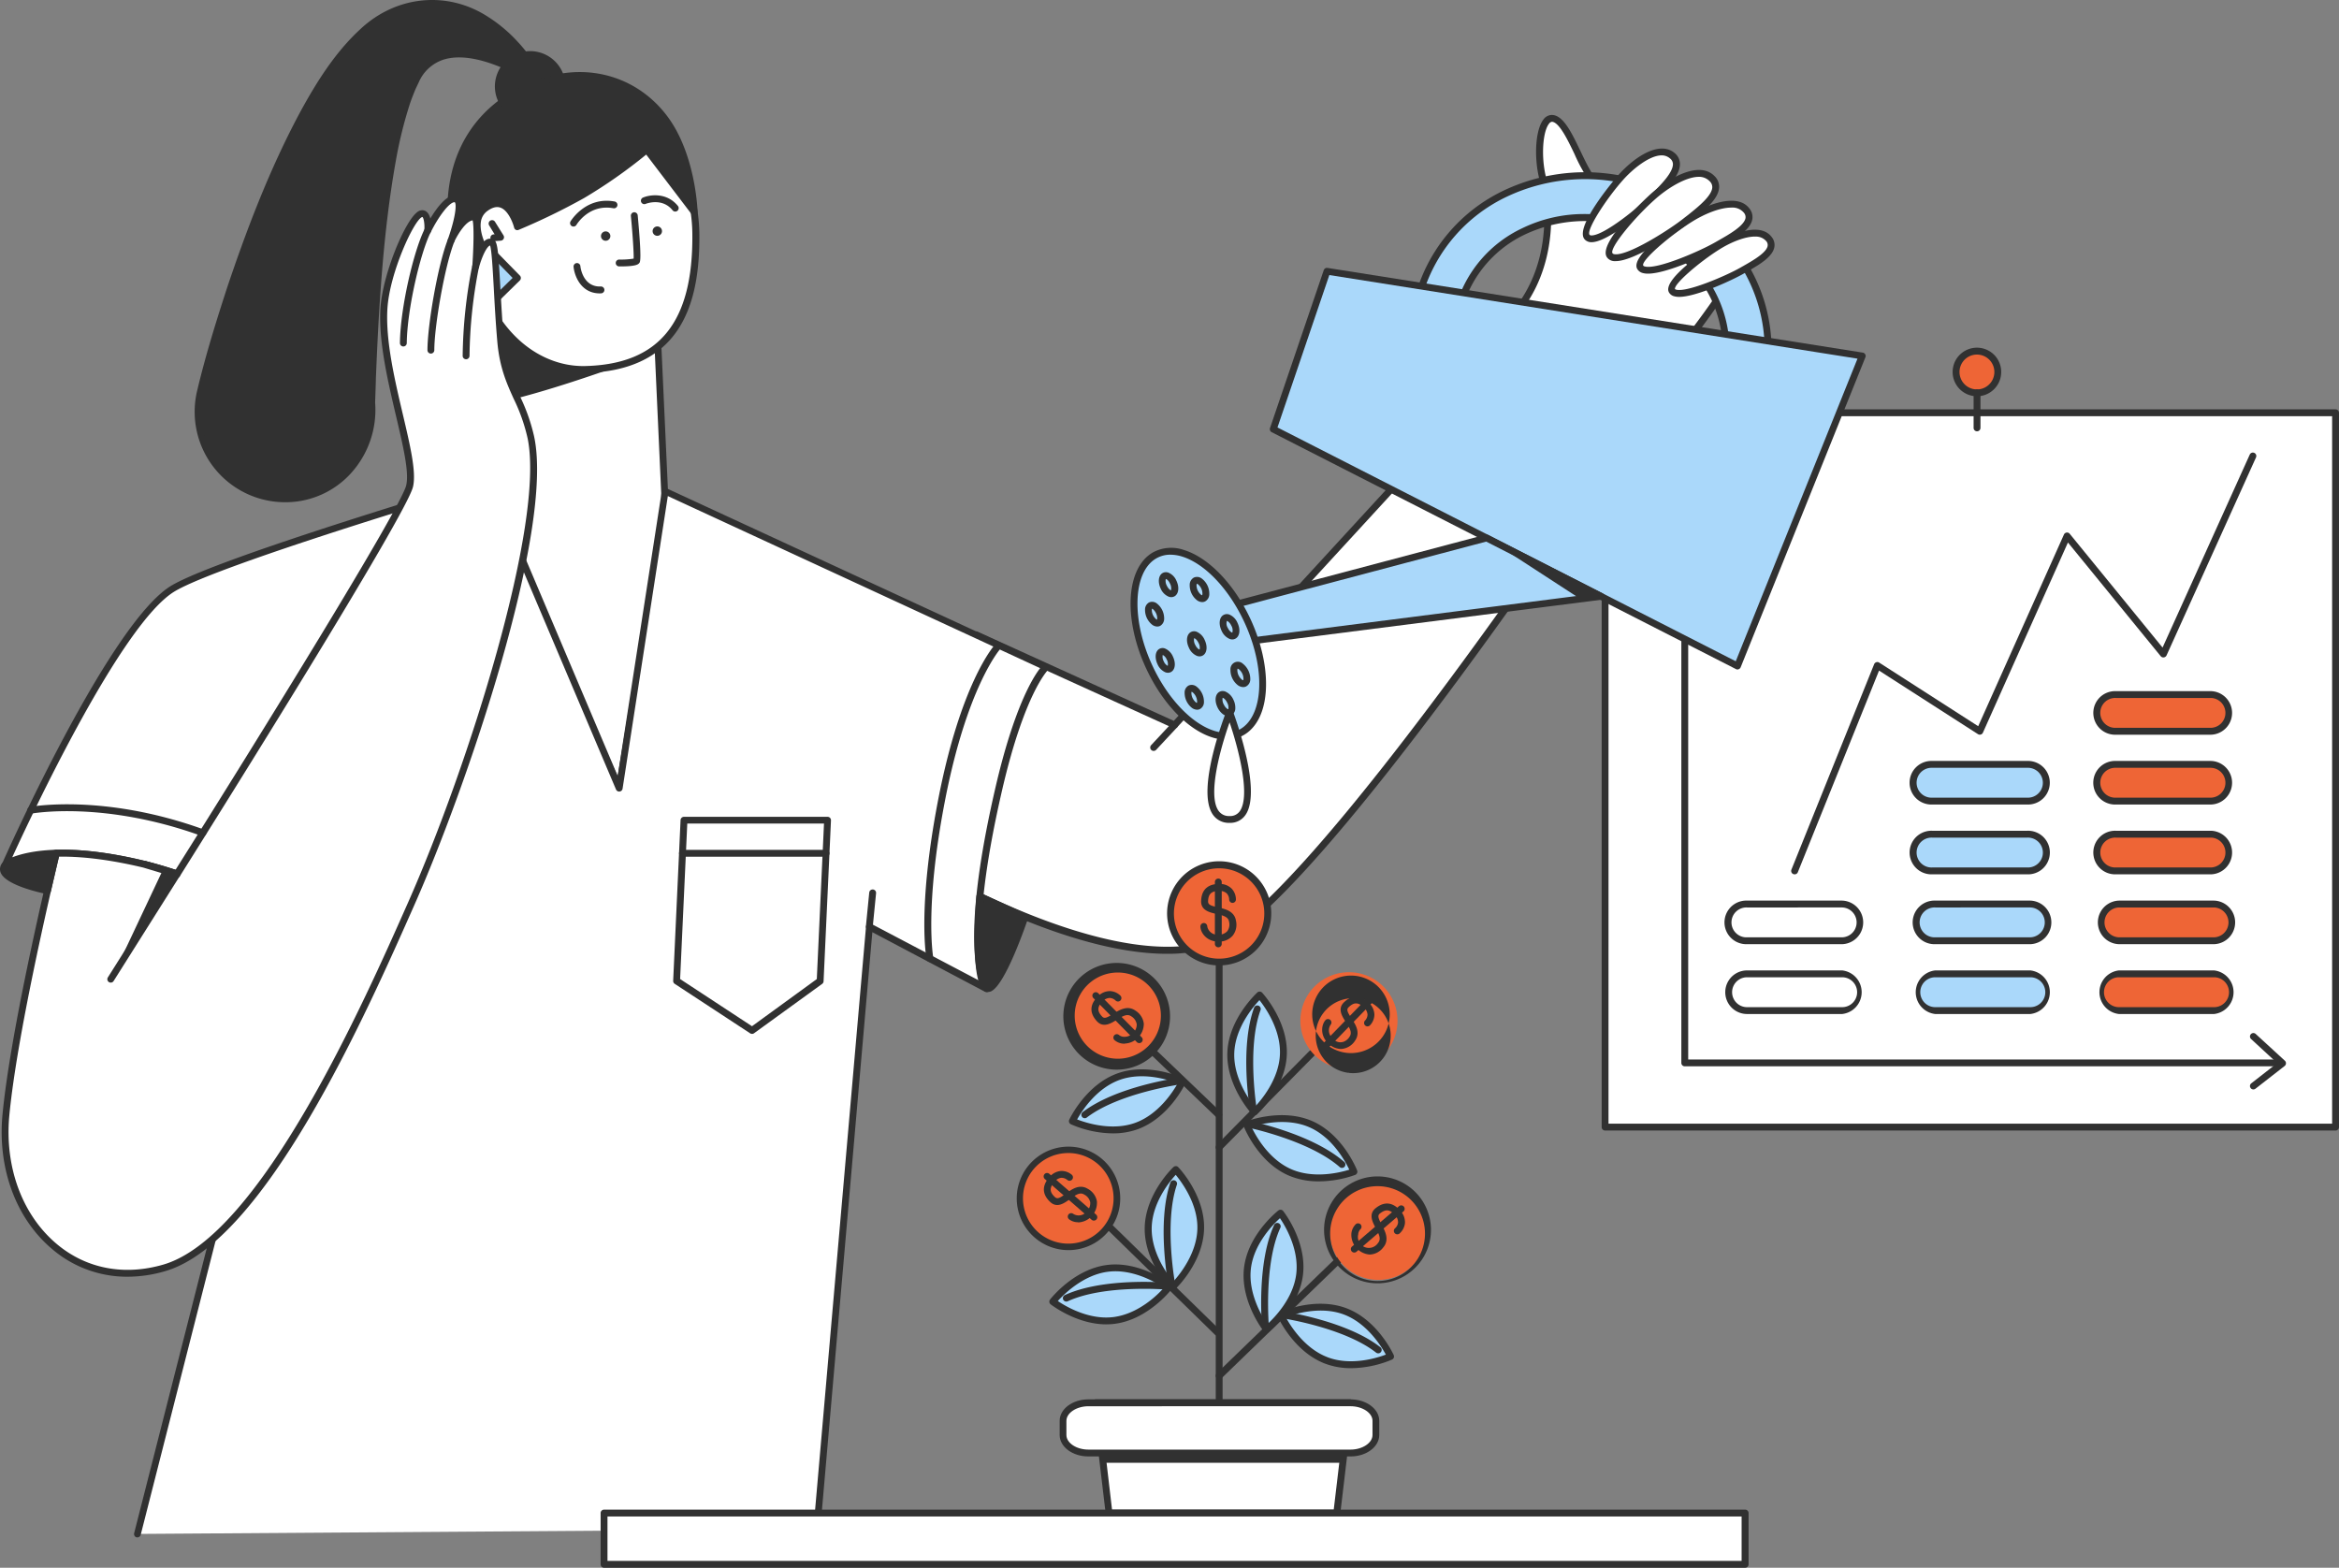 <svg id="Grupo_132" data-name="Grupo 132" xmlns="http://www.w3.org/2000/svg" xmlns:xlink="http://www.w3.org/1999/xlink" width="791.035" height="530.222" viewBox="0 0 791.035 530.222">
  <rect x="0" y="0" width="791.035" height="530.222" fill="#808080" stroke="none"/>
  <defs>
    <clipPath id="clip-path">
      <rect id="Rectángulo_131" data-name="Rectángulo 131" width="791.035" height="530.222" fill="none"/>
    </clipPath>
  </defs>
  <rect id="Rectángulo_128" data-name="Rectángulo 128" width="247.04" height="241.578" transform="translate(542.835 139.612)" fill="#fff"/>
  <g id="Grupo_131" data-name="Grupo 131">
    <g id="Grupo_130" data-name="Grupo 130" clip-path="url(#clip-path)">
      <path id="Trazado_830" data-name="Trazado 830" d="M1448.244,550.629H1201.2a1.156,1.156,0,0,1-1.16-1.16V307.891a1.158,1.158,0,0,1,1.16-1.16h247.04a1.166,1.166,0,0,1,1.16,1.16V549.469a1.164,1.164,0,0,1-1.16,1.16m-245.884-2.32h244.724V309.05H1202.36Z" transform="translate(-658.369 -168.279)" fill="#313131"/>
      <path id="Trazado_831" data-name="Trazado 831" d="M1462.45,546.714H1260.9a1.156,1.156,0,0,1-1.16-1.156V340.33a1.156,1.156,0,0,1,1.16-1.16,1.163,1.163,0,0,1,1.16,1.16V544.4H1462.45a1.158,1.158,0,0,1,0,2.315" transform="translate(-691.122 -186.076)" fill="#313131"/>
      <path id="Trazado_832" data-name="Trazado 832" d="M1257.707,349.631a1.14,1.14,0,0,1-.515-.113,1.166,1.166,0,0,1-.411-.33l-6.834-8.757-8.125,8.793a1.162,1.162,0,0,1-1.607.041,1.158,1.158,0,0,1-.1-1.607l9.014-9.84a1.18,1.18,0,0,1,.411-.284,1.158,1.158,0,0,1,.492-.086,1.2,1.2,0,0,1,.483.126,1.181,1.181,0,0,1,.384.316l7.669,9.831a1.165,1.165,0,0,1,.244.858,1.2,1.2,0,0,1-.14.429,1.16,1.16,0,0,1-.3.348,1.134,1.134,0,0,1-.668.275" transform="translate(-680.201 -185.13)" fill="#313131"/>
      <path id="Trazado_833" data-name="Trazado 833" d="M1686.95,793.1a1.121,1.121,0,0,1-.93-.442,1.239,1.239,0,0,1-.208-.406,1.166,1.166,0,0,1-.031-.451,1.145,1.145,0,0,1,.442-.767l8.757-6.834-8.8-8.125a1.126,1.126,0,0,1-.284-.366,1.242,1.242,0,0,1-.122-.447,1.123,1.123,0,0,1,.068-.456,1.093,1.093,0,0,1,.239-.4,1.126,1.126,0,0,1,.375-.271,1.179,1.179,0,0,1,.451-.1,1.145,1.145,0,0,1,.456.081,1.157,1.157,0,0,1,.384.253l9.831,9.023a1.22,1.22,0,0,1,.284.411,1.156,1.156,0,0,1,.086.492,1.181,1.181,0,0,1-.442.871l-9.84,7.669a1.217,1.217,0,0,1-.713.266" transform="translate(-924.848 -424.648)" fill="#313131"/>
      <path id="Trazado_834" data-name="Trazado 834" d="M1333.58,729.68H1301.42a6.209,6.209,0,1,0,0,12.417h32.161a6.209,6.209,0,1,0,0-12.417" transform="translate(-710.575 -400.317)" fill="#fff"/>
      <path id="Trazado_835" data-name="Trazado 835" d="M1333.58,677.37H1301.42a6.209,6.209,0,1,0,0,12.417h32.161a6.209,6.209,0,1,0,0-12.417" transform="translate(-710.575 -371.619)" fill="#fff"/>
      <path id="Trazado_836" data-name="Trazado 836" d="M1332.179,741.852h-32.17a7.371,7.371,0,1,1,0-14.742h32.17a7.417,7.417,0,0,1,0,14.742m-32.17-12.427a5.055,5.055,0,1,0,0,10.111h32.17a5.055,5.055,0,1,0,0-10.111Z" transform="translate(-709.166 -398.907)" fill="#313131"/>
      <path id="Trazado_837" data-name="Trazado 837" d="M1331.861,689.532h-32.17a7.415,7.415,0,0,1-2.9-.488,7.237,7.237,0,0,1-2.478-1.58,7.352,7.352,0,0,1-1.67-2.419,7.372,7.372,0,0,1,7.05-10.251h32.17a7.374,7.374,0,0,1,0,14.738m-32.17-12.417a5.067,5.067,0,0,0-3.715,1.4,5.015,5.015,0,0,0-1.151,1.666,5.055,5.055,0,0,0,4.866,7.033h32.17a5.053,5.053,0,0,0,0-10.1Z" transform="translate(-708.847 -370.203)" fill="#313131"/>
      <path id="Trazado_838" data-name="Trazado 838" d="M1474.52,729.68H1442.36a6.209,6.209,0,1,0,0,12.417h32.161a6.209,6.209,0,1,0,0-12.417" transform="translate(-787.898 -400.317)" fill="#aad8fa"/>
      <path id="Trazado_839" data-name="Trazado 839" d="M1474.52,677.37H1442.36a6.209,6.209,0,1,0,0,12.417h32.161a6.209,6.209,0,1,0,0-12.417" transform="translate(-787.898 -371.619)" fill="#aad8fa"/>
      <path id="Trazado_840" data-name="Trazado 840" d="M1472.281,625.04H1440.12a6.209,6.209,0,1,0,0,12.417h32.161a6.209,6.209,0,1,0,0-12.417" transform="translate(-786.669 -342.91)" fill="#aad8fa"/>
      <path id="Trazado_841" data-name="Trazado 841" d="M1472.281,572.73H1440.12a6.209,6.209,0,1,0,0,12.417h32.161a6.209,6.209,0,1,0,0-12.417" transform="translate(-786.669 -314.211)" fill="#aad8fa"/>
      <path id="Trazado_842" data-name="Trazado 842" d="M1474.1,741.852h-32.152a7.417,7.417,0,0,1,0-14.742h32.17a7.417,7.417,0,0,1,0,14.742Zm-32.152-12.427a5.055,5.055,0,1,0,0,10.111h32.17a5.055,5.055,0,1,0,0-10.111Z" transform="translate(-787.465 -398.907)" fill="#313131"/>
      <path id="Trazado_843" data-name="Trazado 843" d="M1472.829,689.532h-32.152a7.414,7.414,0,0,1-2.9-.488,7.374,7.374,0,0,1-2.478-12.187,7.353,7.353,0,0,1,5.38-2.063h32.17a7.374,7.374,0,0,1,0,14.738Zm-32.152-12.417a4.95,4.95,0,0,0-2,.32,5.054,5.054,0,0,0-3.272,4.726,5.056,5.056,0,0,0,5.272,5.051h32.17a5.053,5.053,0,0,0,0-10.1Z" transform="translate(-786.197 -370.203)" fill="#313131"/>
      <path id="Trazado_844" data-name="Trazado 844" d="M1470.558,637.2H1438.4a7.413,7.413,0,0,1-2.9-.488,7.235,7.235,0,0,1-2.478-1.58,7.354,7.354,0,0,1-1.67-2.419,7.372,7.372,0,0,1,7.051-10.251h32.161a7.37,7.37,0,0,1,5.38,12.67,7.3,7.3,0,0,1-2.483,1.58,7.377,7.377,0,0,1-2.9.488M1438.4,624.784a5.067,5.067,0,0,0-3.715,1.4,5.014,5.014,0,0,0-1.151,1.666,5.055,5.055,0,0,0,4.866,7.032h32.161a5.127,5.127,0,0,0,2-.321,5.048,5.048,0,0,0,1.711-8.378,5.047,5.047,0,0,0-3.71-1.4Z" transform="translate(-784.946 -341.494)" fill="#313131"/>
      <path id="Trazado_845" data-name="Trazado 845" d="M1470.558,584.892H1438.4a7.374,7.374,0,1,1,0-14.738h32.161a7.373,7.373,0,1,1,0,14.738M1438.4,572.474a5.067,5.067,0,0,0-3.715,1.4,5.015,5.015,0,0,0-1.151,1.666,5.057,5.057,0,0,0,1.151,5.633,4.978,4.978,0,0,0,1.715,1.079,5.031,5.031,0,0,0,2,.32h32.161a5.054,5.054,0,0,0,2-9.777,4.964,4.964,0,0,0-2-.32Z" transform="translate(-784.946 -312.796)" fill="#313131"/>
      <path id="Trazado_846" data-name="Trazado 846" d="M1612.176,729.68h-32.161a6.209,6.209,0,1,0,0,12.417h32.161a6.209,6.209,0,1,0,0-12.417" transform="translate(-863.421 -400.317)" fill="#ee6536"/>
      <path id="Trazado_847" data-name="Trazado 847" d="M1612.176,677.37h-32.161a6.209,6.209,0,1,0,0,12.417h32.161a6.209,6.209,0,1,0,0-12.417" transform="translate(-863.421 -371.619)" fill="#ee6536"/>
      <path id="Trazado_848" data-name="Trazado 848" d="M1609.916,625.04h-32.161a6.209,6.209,0,1,0,0,12.417h32.161a6.209,6.209,0,1,0,0-12.417" transform="translate(-862.181 -342.91)" fill="#ee6536"/>
      <path id="Trazado_849" data-name="Trazado 849" d="M1609.916,572.73h-32.161a6.209,6.209,0,1,0,0,12.417h32.161a6.209,6.209,0,1,0,0-12.417" transform="translate(-862.181 -314.211)" fill="#ee6536"/>
      <path id="Trazado_850" data-name="Trazado 850" d="M1609.916,520.4h-32.161a6.209,6.209,0,1,0,0,12.417h32.161a6.209,6.209,0,1,0,0-12.417" transform="translate(-862.181 -285.502)" fill="#ee6536"/>
      <path id="Trazado_851" data-name="Trazado 851" d="M1611.737,741.852h-32.143a7.417,7.417,0,0,1,0-14.742h32.17a7.417,7.417,0,0,1,0,14.742Zm-32.143-12.427a5.055,5.055,0,1,0,0,10.111h32.17a5.055,5.055,0,1,0,0-10.111Z" transform="translate(-862.982 -398.907)" fill="#313131"/>
      <path id="Trazado_852" data-name="Trazado 852" d="M1611.106,689.538h-32.143a7.373,7.373,0,0,1,0-14.738h32.17a7.373,7.373,0,0,1,0,14.738Zm-32.143-12.417a5.053,5.053,0,0,0,0,10.1h32.17a5.053,5.053,0,0,0,0-10.1Z" transform="translate(-862.351 -370.209)" fill="#313131"/>
      <path id="Trazado_853" data-name="Trazado 853" d="M1608.2,637.2h-32.17a7.413,7.413,0,0,1-2.9-.488,7.374,7.374,0,0,1-2.478-12.187,7.353,7.353,0,0,1,5.38-2.063h32.17a7.373,7.373,0,0,1,0,14.738m-32.17-12.417a4.951,4.951,0,0,0-2,.32,5.051,5.051,0,0,0-2.866,6.712,5.058,5.058,0,0,0,4.866,3.065h32.17a5.053,5.053,0,0,0,0-10.1Z" transform="translate(-860.453 -341.494)" fill="#313131"/>
      <path id="Trazado_854" data-name="Trazado 854" d="M1608.2,584.892h-32.17a7.374,7.374,0,1,1,0-14.738h32.17a7.373,7.373,0,0,1,0,14.738m-32.17-12.417a4.95,4.95,0,0,0-2,.32,5.051,5.051,0,0,0-2.866,6.712,5.127,5.127,0,0,0,1.151,1.666,5.067,5.067,0,0,0,3.715,1.4h32.17a5.053,5.053,0,0,0,0-10.1Z" transform="translate(-860.453 -312.796)" fill="#313131"/>
      <path id="Trazado_855" data-name="Trazado 855" d="M1608.2,532.583h-32.17a7.353,7.353,0,0,1-5.38-2.063,7.378,7.378,0,0,1,0-10.612,7.4,7.4,0,0,1,5.38-2.063h32.17a7.373,7.373,0,0,1,0,14.738m-32.17-12.427a5.052,5.052,0,0,0-2,9.777,4.951,4.951,0,0,0,2,.321h32.17a5.053,5.053,0,0,0,0-10.1Z" transform="translate(-860.453 -284.098)" fill="#313131"/>
      <path id="Trazado_856" data-name="Trazado 856" d="M1343.188,481.748a1.154,1.154,0,0,1-.957-.51,1.207,1.207,0,0,1-.194-.524,1.222,1.222,0,0,1,.077-.555l27.976-69.485a1.275,1.275,0,0,1,.289-.415,1.185,1.185,0,0,1,.438-.253,1.129,1.129,0,0,1,.506-.05,1.051,1.051,0,0,1,.474.181l33.488,21.513,28.992-64.823a1.127,1.127,0,0,1,.366-.456,1.176,1.176,0,0,1,.537-.221,1.216,1.216,0,0,1,.582.072,1.123,1.123,0,0,1,.469.348l31.4,38.485,29.489-65.27a1.178,1.178,0,0,1,.262-.366,1.218,1.218,0,0,1,.384-.239,1.083,1.083,0,0,1,.447-.072,1.114,1.114,0,0,1,.438.1,1.162,1.162,0,0,1,.609.641,1.187,1.187,0,0,1-.023.889l-30.26,66.971a1.174,1.174,0,0,1-.93.668,1.132,1.132,0,0,1-1.047-.415l-31.371-38.448-28.749,64.313a1.127,1.127,0,0,1-.293.4,1.18,1.18,0,0,1-.433.244,1.158,1.158,0,0,1-.5.032,1.145,1.145,0,0,1-.465-.176l-33.443-21.486-27.458,68.176a1.146,1.146,0,0,1-.438.542,1.159,1.159,0,0,1-.668.185" transform="translate(-736.266 -186.041)" fill="#313131"/>
      <path id="Trazado_857" data-name="Trazado 857" d="M1472.655,277.211a7.048,7.048,0,1,0-7.051-7.048,7.047,7.047,0,0,0,7.051,7.048" transform="translate(-804.06 -144.35)" fill="#ee6536"/>
      <path id="Trazado_858" data-name="Trazado 858" d="M1471.246,276.961a8.216,8.216,0,1,1,5.8-2.407,8.2,8.2,0,0,1-5.8,2.407m0-14.1a5.892,5.892,0,1,0,4.162,1.727,5.9,5.9,0,0,0-4.162-1.727" transform="translate(-802.651 -142.941)" fill="#313131"/>
      <path id="Trazado_859" data-name="Trazado 859" d="M1479.847,305.944a1.158,1.158,0,0,1-1.133-1.159V292.934a1.16,1.16,0,1,1,2.32,0v11.851a1.139,1.139,0,0,1-.352.83,1.116,1.116,0,0,1-.384.25,1.158,1.158,0,0,1-.451.08" transform="translate(-811.253 -160.073)" fill="#313131"/>
      <path id="Trazado_860" data-name="Trazado 860" d="M260.432,27.718c-11.843-6.881-31.058-14.42-38.476.928-.3.649-.77,1.623-1.085,2.272-.612,1.465-1.5,3.709-1.994,5.221a143.74,143.74,0,0,0-4.813,19.327c-4.294,23.963-5.815,49.642-6.789,74.236-.046,1.076-.223,6.742-.25,7.947,1.308,17.027-11.434,32.143-28.748,32.458-18.8.687-33.617-17.546-29.286-35.787,2.847-12.13,6.492-23.963,10.4-35.778,6.937-20.55,14.7-40.8,25.141-59.936,5.277-9.5,11.3-18.965,19.336-26.4,11.648-10.98,28.544-12.835,41.954-4.034a48.34,48.34,0,0,1,9.571,8.012,52.544,52.544,0,0,1,7.122,9.58,1.493,1.493,0,0,1-2.133,1.966Z" transform="translate(-81.323 -1.429)" fill="#313131"/>
      <path id="Trazado_861" data-name="Trazado 861" d="M175.961,169.855a30.6,30.6,0,0,1-29.379-37.234c2.912-12.389,6.733-24.556,10.424-35.87,5.722-16.934,13.753-39.07,25.224-60.131,4.859-8.736,10.971-18.742,19.577-26.69,12.185-11.5,29.62-13.178,43.373-4.164a49.5,49.5,0,0,1,9.775,8.2,53.7,53.7,0,0,1,7.28,9.784,2.652,2.652,0,0,1-3.756,3.533c-6.686-3.886-19.233-9.951-28.349-7.15a13.734,13.734,0,0,0-8.458,7.632l-1.085,2.272c-.612,1.465-1.465,3.607-1.938,5.063a142.872,142.872,0,0,0-4.739,19.16c-4.321,24.111-5.815,49.864-6.779,74.069,0,1.057-.214,6.556-.242,7.873a31.908,31.908,0,0,1-8.1,23.768,29.859,29.859,0,0,1-21.766,9.886ZM226.151,2.326A33.155,33.155,0,0,0,203.384,11.6c-8.346,7.743-14.356,17.546-19.122,26.124-11.379,20.894-19.363,42.9-25.039,59.741-3.709,11.249-7.484,23.37-10.377,35.666a28.174,28.174,0,0,0,48.223,25.262,29.6,29.6,0,0,0,7.5-22.09v-.111c0-1.215.2-6.89.25-7.966.927-24.3,2.457-50.124,6.807-74.4a144.094,144.094,0,0,1,4.822-19.475c.482-1.512,1.364-3.709,2.022-5.3.343-.7.807-1.66,1.095-2.3a16.016,16.016,0,0,1,9.886-8.838c9.978-3.06,23.231,3.311,30.232,7.419l.083.046a.406.406,0,0,0,.47-.122.283.283,0,0,0,.042-.1.268.268,0,0,0,0-.111.261.261,0,0,0-.047-.1,51.131,51.131,0,0,0-6.964-9.367,46.892,46.892,0,0,0-9.33-7.818,32.318,32.318,0,0,0-17.787-5.434Z" transform="translate(-80.019 0)" fill="#313131"/>
      <path id="Trazado_862" data-name="Trazado 862" d="M384.15,62.435a10.767,10.767,0,1,0-10.767-10.767A10.767,10.767,0,0,0,384.15,62.435" transform="translate(-204.846 -22.439)" fill="#aad8fa"/>
      <path id="Trazado_863" data-name="Trazado 863" d="M382.741,62.186a11.935,11.935,0,1,1,4.59-.918,11.933,11.933,0,0,1-4.59.918m0-21.552a9.536,9.536,0,1,1-.019,0Z" transform="translate(-203.436 -21.023)" fill="#313131"/>
      <path id="Trazado_864" data-name="Trazado 864" d="M425.86,286.985l-15.6,94.954-42.334-94.258-1.818-75.024,56.255-2.4Z" transform="translate(-200.855 -115.35)" fill="#fff"/>
      <path id="Trazado_865" data-name="Trazado 865" d="M408.853,381.688A1.155,1.155,0,0,1,407.8,381l-42.334-94.256a1.076,1.076,0,0,1-.1-.445l-1.808-75.024a1.15,1.15,0,0,1,1.1-1.187l56.245-2.4a1.159,1.159,0,0,1,1.215,1.1l3.5,76.74a2.146,2.146,0,0,1,0,.241L410,380.713a1.181,1.181,0,0,1-.992.925ZM367.678,286l40.656,90.53L423.292,285.5l-3.431-75.46L365.9,212.386Z" transform="translate(-199.456 -113.939)" fill="#313131"/>
      <path id="Trazado_866" data-name="Trazado 866" d="M367.1,237.355l1.261,28.081s9.923-1.4,37.326-10.906Z" transform="translate(-201.396 -130.218)" fill="#313131"/>
      <path id="Trazado_867" data-name="Trazado 867" d="M367.125,269.214a1.14,1.14,0,0,1-1.159-1.1l-1.113-24.77a1.132,1.132,0,0,1,.473-.983,1.162,1.162,0,0,1,1.085-.158l38.43,13.855a1.159,1.159,0,0,1,0,2.188c-27.2,9.441-37.095,10.906-37.54,10.962Zm.121-24.25.983,21.719c3.264-.64,13.169-2.884,32.736-9.561Z" transform="translate(-200.165 -132.838)" fill="#313131"/>
      <path id="Trazado_868" data-name="Trazado 868" d="M429.544,120.5c.3,25.1-7.289,44.959-37.262,45.9-20.865.65-38.022-19.91-38.319-45.023s16.386-45.654,37.261-45.9,38.031,19.911,38.319,45.024" transform="translate(-194.189 -41.406)" fill="#fff"/>
      <path id="Trazado_869" data-name="Trazado 869" d="M390.112,166.133a34.682,34.682,0,0,1-24.065-10.2c-9.153-8.82-14.495-21.942-14.652-35.991-.3-25.707,16.934-46.823,38.411-47.073S429,93.325,429.294,119.032c.176,14.393-2.272,25.1-7.475,32.745C415.6,160.93,405.2,165.743,390.9,166.105Zm.074-90.928h-.353c-20.207.232-36.409,20.3-36.167,44.727.158,13.438,5.24,25.967,13.91,34.313,6.584,6.353,14.838,9.738,23.184,9.524,25.039-.631,36.483-14.838,36.168-44.727-.232-24.2-16.7-43.837-36.742-43.837" transform="translate(-192.78 -39.975)" fill="#313131"/>
      <path id="Trazado_870" data-name="Trazado 870" d="M420.06,102.664s-.659-19.159-9.96-31.6c-9.088-12.148-23.805-17.342-39.079-13.076-18.1,5.054-35.926,20.189-32.912,51.283,1.577,16.358,12.983,30.232,12.983,30.232l-3.468-12.723s6.2-.584,6.316-3.6c0,0-12.835-15.895-4.368-21.9,7.762-5.5,10.72,6.39,10.72,6.39A214.506,214.506,0,0,0,382.307,97a169.4,169.4,0,0,0,21.747-15.339Z" transform="translate(-185.309 -31.008)" fill="#313131"/>
      <path id="Trazado_871" data-name="Trazado 871" d="M349.647,139.282a1.15,1.15,0,0,1-.928-.427c-.473-.575-11.6-14.337-13.206-30.854-1.41-14.569,1.549-26.755,8.773-36.223C351.77,62,362.008,57.516,369.279,55.485c15.413-4.3,30.863.872,40.313,13.5s10.2,31.457,10.2,32.254a1.159,1.159,0,0,1-2.086.742L402.423,81.9a171.14,171.14,0,0,1-20.977,14.69,218.429,218.429,0,0,1-22.164,10.776,1.166,1.166,0,0,1-.927,0,1.128,1.128,0,0,1-.594-.751c-.39-1.549-1.975-5.8-4.581-6.751-1.28-.473-2.7-.139-4.349,1.03a5.412,5.412,0,0,0-2.328,3.858c-.928,6.556,6.853,16.266,6.937,16.368a1.2,1.2,0,0,1,.25.77c-.111,2.977-3.885,4.108-6.009,4.507l3.116,11.462a1.159,1.159,0,0,1-.584,1.335,1.2,1.2,0,0,1-.566.093m30.6-83.009a38.219,38.219,0,0,0-10.294,1.447c-10.813,3.023-35.574,13.911-32.078,50.078.927,9.765,5.518,18.714,8.912,24.158l-1.7-6.232a1.141,1.141,0,0,1,1-1.456c1.5-.148,4.637-.872,5.193-2.142-1.586-2.059-8.031-10.943-7.094-17.713a7.755,7.755,0,0,1,3.283-5.434c2.291-1.623,4.479-2.068,6.492-1.317,3.162,1.178,4.9,5.045,5.62,7.085a213.663,213.663,0,0,0,20.727-10.155,170.174,170.174,0,0,0,21.58-15.228,1.159,1.159,0,0,1,.409-.225,1.15,1.15,0,0,1,1.26.411l13.6,17.871c-.714-6.176-2.912-18.371-9.385-27.024a33.892,33.892,0,0,0-27.552-14.124Z" transform="translate(-183.882 -29.623)" fill="#313131"/>
      <path id="Trazado_872" data-name="Trazado 872" d="M462.968,177.347H462.5a1.159,1.159,0,0,1,0-2.319,26.873,26.873,0,0,0,4.887-.315c.1-1.808-.352-8.457-.927-14.421a1.159,1.159,0,0,1,1.048-1.261,1.178,1.178,0,0,1,1.262,1.048c1.391,15.042.844,15.765.519,16.136s-.853,1.132-6.315,1.132" transform="translate(-253.098 -87.246)" fill="#313131"/>
      <path id="Trazado_873" data-name="Trazado 873" d="M428.271,159.144a1.135,1.135,0,0,1-.584-.158,1.159,1.159,0,0,1-.417-1.577c.056-.093,5.119-8.532,14.921-6.733a1.168,1.168,0,0,1,.927,1.354,1.153,1.153,0,0,1-.168.42,1.169,1.169,0,0,1-.316.324,1.161,1.161,0,0,1-.869.183c-8.17-1.5-12.315,5.333-12.492,5.62a1.16,1.16,0,0,1-1,.566" transform="translate(-234.324 -82.527)" fill="#313131"/>
      <path id="Trazado_874" data-name="Trazado 874" d="M491.834,151.834a1.159,1.159,0,0,1-.928-.436c-3.524-4.377-8.986-2.207-9.042-2.189a1.159,1.159,0,1,1-.872-2.142c2.448-1,8.049-1.688,11.722,2.875a1.159,1.159,0,0,1-.177,1.632,1.139,1.139,0,0,1-.7.26" transform="translate(-263.445 -80.281)" fill="#313131"/>
      <path id="Trazado_875" data-name="Trazado 875" d="M367.9,172.058a1.16,1.16,0,0,1-.084-2.319h.306l-1.855-3.06a1.162,1.162,0,0,1,1.975-1.224l2.893,4.637a1.168,1.168,0,0,1-.927,1.771l-2.217.176Z" transform="translate(-200.847 -90.47)" fill="#313131"/>
      <path id="Trazado_876" data-name="Trazado 876" d="M451.869,176.547a1.586,1.586,0,1,0-1.586-1.586,1.586,1.586,0,0,0,1.586,1.586" transform="translate(-247.035 -95.118)" fill="#313131"/>
      <path id="Trazado_877" data-name="Trazado 877" d="M490.556,172.83a1.586,1.586,0,1,0-1.586-1.586,1.586,1.586,0,0,0,1.586,1.586" transform="translate(-268.259 -93.078)" fill="#313131"/>
      <rect id="Rectángulo_129" data-name="Rectángulo 129" width="11.212" height="11.212" transform="translate(159.146 93.877) rotate(-44.41)" fill="#aad8fa"/>
      <path id="Trazado_878" data-name="Trazado 878" d="M359.015,206.152a1.176,1.176,0,0,1-.816-.353l-7.845-8a1.169,1.169,0,0,1,0-1.642l8-7.845a1.149,1.149,0,0,1,.826-.325,1.133,1.133,0,0,1,.816.343l7.845,8a1.168,1.168,0,0,1,0,1.641l-8,7.845a1.176,1.176,0,0,1-.825.334m-6.2-9.153,6.223,6.352,6.352-6.222-6.222-6.353Z" transform="translate(-192.027 -103.132)" fill="#313131"/>
      <path id="Trazado_879" data-name="Trazado 879" d="M438.6,207.35c-6.316,0-8.56-5.842-8.866-9a1.16,1.16,0,0,1,2.309-.223c0,.288.807,7.15,6.909,6.89a1.157,1.157,0,0,1,.833.307,1.16,1.16,0,0,1-.3,1.906,1.171,1.171,0,0,1-.44.106Z" transform="translate(-235.756 -108.124)" fill="#313131"/>
      <path id="Trazado_880" data-name="Trazado 880" d="M715.522,355.766l67.105,30.5L901.29,257.14l40.638,21.032S829.281,449.261,795.333,460.3s-92.878-23.535-92.878-23.535Z" transform="translate(-385.381 -141.072)" fill="#fff"/>
      <path id="Trazado_881" data-name="Trazado 881" d="M778.576,462.186c-33.541,0-76.042-24.677-78.12-25.9a1.175,1.175,0,0,1-.466-.5,1.155,1.155,0,0,1-.1-.677l13.067-81a1.169,1.169,0,0,1,1.623-.872L780.933,383.4,899.027,254.836a1.159,1.159,0,0,1,1.39-.241l40.629,21.079a1.164,1.164,0,0,1,.366.3,1.107,1.107,0,0,1,.217.428,1.172,1.172,0,0,1-.149.928c-4.636,7-113.26,171.564-147.2,182.591a50.846,50.846,0,0,1-15.7,2.261m-76.265-27.534c6.668,3.783,60.14,33.163,91.255,23.047,31.777-10.332,135.626-166,145.258-180.588l-38.7-20.05L782.066,385.586a1.159,1.159,0,0,1-1.327.269l-65.731-29.88Z" transform="translate(-383.967 -139.603)" fill="#313131"/>
      <path id="Trazado_882" data-name="Trazado 882" d="M1193.027,357.564l-38.706-19.744-2.171.575Z" transform="translate(-632.093 -185.335)" fill="#aad8fa"/>
      <path id="Trazado_883" data-name="Trazado 883" d="M1107.96,192.107c31.01-18.724,22.253-53.945,22.253-53.945l37.356,2.031,24.018,32.615s-26.623,41.611-52.748,55.911Z" transform="translate(-607.85 -75.799)" fill="#fff"/>
      <path id="Trazado_884" data-name="Trazado 884" d="M1137.39,228.5a1.15,1.15,0,0,1-.488-.1,1.128,1.128,0,0,1-.393-.3l-30.856-36.622a1.229,1.229,0,0,1-.226-.437,1.2,1.2,0,0,1-.032-.491,1.146,1.146,0,0,1,.546-.8c29.936-18.074,21.784-52.331,21.693-52.674a1.135,1.135,0,0,1,0-.537,1.205,1.205,0,0,1,.235-.483,1.139,1.139,0,0,1,.415-.316,1.159,1.159,0,0,1,.51-.1l37.383,1.985a1.163,1.163,0,0,1,.492.138,1.139,1.139,0,0,1,.379.335l24.018,32.606a1.139,1.139,0,0,1,.23.651,1.157,1.157,0,0,1-.181.666c-1.1,1.706-27.078,42.028-53.168,56.31a1.165,1.165,0,0,1-.555.176M1108.271,191l29.358,34.86c23.5-13.391,47.612-49.076,51.1-54.4l-23.187-31.531L1130.231,138c1.223,6.974,4.5,36.158-21.96,53" transform="translate(-606.436 -74.412)" fill="#313131"/>
      <path id="Trazado_885" data-name="Trazado 885" d="M1171.728,109.721c-4.491-4.878-8.608-19.984-13.6-21.051s-6.41,15.042-2.266,24.158,15.861-3.107,15.861-3.107" transform="translate(-632.799 -48.618)" fill="#fff"/>
      <path id="Trazado_886" data-name="Trazado 886" d="M1159.1,116.032a6.6,6.6,0,0,1-1.043-.084,6.224,6.224,0,0,1-4.636-3.978c-3.367-7.419-3.345-20.142,0-24.334a3.5,3.5,0,0,1,3.534-1.428c3.507.742,6.166,6.316,8.987,12.213,1.724,3.589,3.494,7.317,5.223,9.181a1.165,1.165,0,0,1,0,1.586c-.289.269-6.631,6.844-12.065,6.844m-2.785-27.589a1.4,1.4,0,0,0-1.029.649c-2.577,3.209-2.92,14.838.28,21.923a4.021,4.021,0,0,0,2.929,2.643c3.263.557,8.012-3.171,10.305-5.351a53.547,53.547,0,0,1-4.88-8.894c-2.225-4.637-4.988-10.433-7.421-10.943a1.168,1.168,0,0,0-.23-.056Z" transform="translate(-631.409 -47.26)" fill="#313131"/>
      <path id="Trazado_887" data-name="Trazado 887" d="M1172.144,211.355a7.1,7.1,0,0,1-6.789-9.181,40.68,40.68,0,0,0-3.986-32.523,48.895,48.895,0,0,0-62.719-19.224,40.671,40.671,0,0,0-21.517,24.7,7.1,7.1,0,0,1-13.573-4.164,54.722,54.722,0,0,1,28.875-33.3,63.061,63.061,0,0,1,81.239,24.9,54.713,54.713,0,0,1,5.25,43.763,7.1,7.1,0,0,1-6.78,5.027" transform="translate(-583.351 -72.205)" fill="#aad8fa"/>
      <path id="Trazado_888" data-name="Trazado 888" d="M1170.543,211.113a8.271,8.271,0,0,1-7.9-10.683,39.515,39.515,0,0,0-3.873-31.6,47.716,47.716,0,0,0-61.207-18.761,39.484,39.484,0,0,0-20.921,23.991,8.254,8.254,0,1,1-15.767-4.832,55.842,55.842,0,0,1,29.471-34.007,64.232,64.232,0,0,1,82.751,25.364,55.876,55.876,0,0,1,5.358,44.68,8.221,8.221,0,0,1-7.908,5.843m-53.019-67.92a50.952,50.952,0,0,1,14.932,2.253,48.973,48.973,0,0,1,28.319,22.257,41.8,41.8,0,0,1,4.08,33.431,5.947,5.947,0,0,0,3.945,7.419,5.9,5.9,0,0,0,4.532-.415,5.967,5.967,0,0,0,1.8-1.469,5.9,5.9,0,0,0,1.088-2.048,53.571,53.571,0,0,0-5.146-42.844,61.9,61.9,0,0,0-79.754-24.436,53.524,53.524,0,0,0-28.275,32.6,5.937,5.937,0,0,0,10.255,5.517,6.038,6.038,0,0,0,1.1-2.04,41.839,41.839,0,0,1,22.172-25.428,47.8,47.8,0,0,1,20.958-4.795" transform="translate(-581.75 -70.804)" fill="#313131"/>
      <path id="Trazado_889" data-name="Trazado 889" d="M972.167,203.167,953.99,256.6l157,80.088,42.186-104.867Z" transform="translate(-523.379 -111.462)" fill="#aad8fa"/>
      <path id="Trazado_890" data-name="Trazado 890" d="M1109.581,336.538a1.119,1.119,0,0,1-.519-.13L952.05,256.283a1.157,1.157,0,0,1-.587-1.354l18.186-53.435a1.172,1.172,0,0,1,.5-.621,1.147,1.147,0,0,1,.781-.148l181.012,28.646a1.166,1.166,0,0,1,.975,1.068,1.154,1.154,0,0,1-.086.508l-42.177,104.829a1.143,1.143,0,0,1-.668.659,1.206,1.206,0,0,1-.406.1M954,254.679l154.99,79.077,41.17-102.344L971.54,203.136Z" transform="translate(-521.966 -110.113)" fill="#313131"/>
      <path id="Trazado_891" data-name="Trazado 891" d="M1003.3,403.071l-2.171.575-88.75,23.5,7.818,11.212,121.814-15.543Z" transform="translate(-500.551 -221.133)" fill="#aad8fa"/>
      <path id="Trazado_892" data-name="Trazado 892" d="M1003.3,403.071l-2.171.575-88.75,23.5,7.818,11.212,121.814-15.543Z" transform="translate(-500.551 -221.133)" fill="#aad8fa"/>
      <path id="Trazado_893" data-name="Trazado 893" d="M918.834,438.114a1.177,1.177,0,0,1-.93-.5L910.077,426.4a1.16,1.16,0,0,1-.14-1.057,1.179,1.179,0,0,1,.307-.462,1.167,1.167,0,0,1,.492-.261l90.881-24.065a1.151,1.151,0,0,1,.826.084l38.7,19.743a1.162,1.162,0,0,1,.632,1.234,1.149,1.149,0,0,1-1.016.946L918.97,438.1Zm-5.927-11.676,6.491,9.274,117.359-14.968L1001.793,402.9Z" transform="translate(-499.173 -219.731)" fill="#313131"/>
      <path id="Trazado_894" data-name="Trazado 894" d="M887.572,435.653c8.238,17.054,7.168,34.591-2.2,38.95-9.113,4.247-22.628-5.657-30.37-21.942s-7.076-33.191,1.549-38.208c8.866-5.138,22.832,4.266,31.02,21.2" transform="translate(-466.115 -226.608)" fill="#aad8fa"/>
      <path id="Trazado_895" data-name="Trazado 895" d="M879.38,475.367c-9.077,0-19.992-9.274-26.809-23.592-8.049-16.934-7.169-34.378,2.012-39.71a13.007,13.007,0,0,1,10.565-.835c8.111,2.485,16.57,11.128,22.077,22.516s7.181,23.871,4.211,32.217c-1.408,3.969-3.819,6.835-6.956,8.3a12.053,12.053,0,0,1-5.1,1.1m-18.832-62.551a9.358,9.358,0,0,0-4.8,1.261c-8.012,4.637-8.5,21.116-1.085,36.7,7.475,15.765,20.4,25.317,28.834,21.385,2.559-1.2,4.55-3.608,5.746-6.974,2.785-7.78,1.2-19.474-4.108-30.427-5.231-10.841-13.158-19.011-20.678-21.329a13.507,13.507,0,0,0-3.922-.612Z" transform="translate(-464.72 -225.211)" fill="#313131"/>
      <path id="Trazado_896" data-name="Trazado 896" d="M872.457,437.168a2.5,2.5,0,0,1-.767-.121,5.089,5.089,0,0,1-2.784-2.717c-1.066-2.226-.788-4.516.64-5.323a2.31,2.31,0,0,1,1.855-.158,4.984,4.984,0,0,1,2.78,2.717c1.079,2.235.8,4.526-.65,5.333a2.246,2.246,0,0,1-1.074.269m-1.854-6.139a3.347,3.347,0,0,0,.369,2.291c.519,1.085,1.205,1.521,1.413,1.521a3.373,3.373,0,0,0-.37-2.281c-.483-1.085-1.18-1.53-1.412-1.53" transform="translate(-476.345 -235.207)" fill="#313131"/>
      <path id="Trazado_897" data-name="Trazado 897" d="M893.613,481.485a2.761,2.761,0,0,1-.835-.139A5.149,5.149,0,0,1,890,478.563c-1.083-2.254-.79-4.535.677-5.314a2.329,2.329,0,0,1,1.855-.121,5.155,5.155,0,0,1,2.781,2.782c1.088,2.263.79,4.554-.7,5.323a2.141,2.141,0,0,1-1,.251m-1.855-6.139a3.3,3.3,0,0,0,.375,2.244c.537,1.131,1.259,1.586,1.481,1.576a3.269,3.269,0,0,0-.37-2.244c-.537-1.122-1.268-1.576-1.485-1.576" transform="translate(-487.913 -259.493)" fill="#313131"/>
      <path id="Trazado_898" data-name="Trazado 898" d="M915.077,526.247a3.141,3.141,0,0,1-1.792-.631,6.154,6.154,0,0,1-1.855-2.318c-1.092-2.282-.781-4.563.731-5.3a2.395,2.395,0,0,1,1.855-.074A5.3,5.3,0,0,1,916.8,520.7a6.051,6.051,0,0,1,.645,2.9,2.679,2.679,0,0,1-1.39,2.411,2.159,2.159,0,0,1-.979.232m-1.923-6.158a3.355,3.355,0,0,0,.379,2.207c.569,1.178,1.327,1.651,1.553,1.641a3.356,3.356,0,0,0-.384-2.216c-.564-1.178-1.3-1.651-1.548-1.651Z" transform="translate(-499.673 -284.057)" fill="#313131"/>
      <path id="Trazado_899" data-name="Trazado 899" d="M862.052,459.289a2.931,2.931,0,0,1-1.688-.585,6.416,6.416,0,0,1-2.448-5.1,2.717,2.717,0,0,1,1.363-2.467,2.577,2.577,0,0,1,2.634.352,6.427,6.427,0,0,1,2.467,5.119,2.782,2.782,0,0,1-1.373,2.467,2.246,2.246,0,0,1-.955.214m-1.762-6.047a1.169,1.169,0,0,0-.084.455,4.143,4.143,0,0,0,1.465,3.116,1.019,1.019,0,0,0,.278.149,1.361,1.361,0,0,0,.083-.445,4.153,4.153,0,0,0-1.475-3.125,1.749,1.749,0,0,0-.268-.148" transform="translate(-470.669 -247.387)" fill="#313131"/>
      <path id="Trazado_900" data-name="Trazado 900" d="M926.222,504.4a3.169,3.169,0,0,1-1.787-.622,6.482,6.482,0,0,1-2.523-5.258,2.5,2.5,0,0,1,4.162-2.059,6.613,6.613,0,0,1,2.541,5.277,2.709,2.709,0,0,1-1.417,2.439,2.2,2.2,0,0,1-.975.223m-1.909-6.232a2.9,2.9,0,0,0-.081.483,4.221,4.221,0,0,0,.42,1.786,4.281,4.281,0,0,0,1.138,1.441.914.914,0,0,0,.442.2,1.784,1.784,0,0,0,.077-.473,4.219,4.219,0,0,0-1.557-3.245.943.943,0,0,0-.438-.195" transform="translate(-505.776 -272.018)" fill="#313131"/>
      <path id="Trazado_901" data-name="Trazado 901" d="M891.785,521.568a3.037,3.037,0,0,1-1.76-.631,6.488,6.488,0,0,1-2.455-5.147,2.671,2.671,0,0,1,1.372-2.411,2.637,2.637,0,0,1,2.7.408,6.487,6.487,0,0,1,2.464,5.166,2.649,2.649,0,0,1-1.372,2.4,2.075,2.075,0,0,1-.948.214m-1.851-6.065a1.1,1.1,0,0,0-.077.4,4.2,4.2,0,0,0,.42,1.764,4.265,4.265,0,0,0,1.119,1.426,1.074,1.074,0,0,0,.325.176,1.1,1.1,0,0,0,.072-.4,4.126,4.126,0,0,0-.406-1.749A4.23,4.23,0,0,0,890.3,515.7a1.433,1.433,0,0,0-.334-.195Z" transform="translate(-486.938 -281.539)" fill="#313131"/>
      <path id="Trazado_902" data-name="Trazado 902" d="M895.608,440.773a3,3,0,0,1-1.706-.584,6.4,6.4,0,0,1-2.514-5.2,2.747,2.747,0,0,1,.352-1.446,2.8,2.8,0,0,1,1.047-1.058,2.626,2.626,0,0,1,2.69.334,6.421,6.421,0,0,1,2.532,5.23,2.789,2.789,0,0,1-1.413,2.495,2.134,2.134,0,0,1-.989.232m-1.914-5.675a4.2,4.2,0,0,0,1.521,3.181.836.836,0,0,0,.393.176,1.925,1.925,0,0,0,.081-.529,4.125,4.125,0,0,0-.4-1.767,4.169,4.169,0,0,0-1.124-1.423.677.677,0,0,0-.379-.167,2.632,2.632,0,0,0-.095.529" transform="translate(-489.033 -237.144)" fill="#313131"/>
      <path id="Trazado_903" data-name="Trazado 903" d="M870.039,493.927a2.55,2.55,0,0,1-.818-.139,5.119,5.119,0,0,1-2.708-2.735c-1.058-2.226-.779-4.479.668-5.24a2.252,2.252,0,0,1,1.808-.112,5.084,5.084,0,0,1,2.716,2.736c1.07,2.244.781,4.5-.677,5.249a2.2,2.2,0,0,1-.989.241m-1.773-6.028a3.043,3.043,0,0,0,.343,2.152,3,3,0,0,0,1.344,1.539,3.083,3.083,0,0,0-.343-2.161,3,3,0,0,0-1.344-1.53" transform="translate(-475.036 -266.39)" fill="#313131"/>
      <path id="Trazado_904" data-name="Trazado 904" d="M918.116,468.706a2.5,2.5,0,0,1-.844-.148,5.257,5.257,0,0,1-2.785-2.782c-1.092-2.281-.785-4.637.718-5.388a2.329,2.329,0,0,1,1.851-.121,5.166,5.166,0,0,1,2.785,2.782c1.11,2.3.794,4.637-.722,5.407a2.218,2.218,0,0,1-1,.25m-1.855-6.25a2.831,2.831,0,0,0,.307,2.328c.564,1.178,1.332,1.623,1.548,1.6a2.979,2.979,0,0,0,.068-1.2,3.053,3.053,0,0,0-.4-1.13c-.542-1.141-1.273-1.595-1.512-1.6Z" transform="translate(-501.349 -252.437)" fill="#313131"/>
      <path id="Trazado_905" data-name="Trazado 905" d="M1285.384,176.737c-3.173-4.266-11.88-.992-17.622,2.643-3.841,2.42-16.8,11.851-15.207,14.782,1.964,3.616,19.147-4.145,23.684-6.779s12.259-6.492,9.145-10.646" transform="translate(-687.103 -95.854)" fill="#fff"/>
      <path id="Trazado_906" data-name="Trazado 906" d="M1253.58,194.828a6.291,6.291,0,0,1-1.589-.186,2.858,2.858,0,0,1-1.07-.481,2.819,2.819,0,0,1-.781-.873c-2.541-4.637,15.428-16.2,15.6-16.321,6.577-4.145,15.546-7.252,19.179-2.346a4.229,4.229,0,0,1,.853,3.5c-.7,3.348-5.426,6.028-9.217,8.189l-1.133.649c-3.042,1.781-15.753,7.873-21.847,7.873m25.661-20.4c-3.385,0-8.1,1.855-12.214,4.47-6.667,4.21-15.2,11.546-14.837,13.28a.782.782,0,0,0,.406.2c3.625,1.02,17-4.748,21.671-7.419l1.16-.659c3.024-1.725,7.6-4.331,8.089-6.649a1.957,1.957,0,0,0-.032-.871,1.874,1.874,0,0,0-.406-.771,4.578,4.578,0,0,0-3.837-1.558Z" transform="translate(-685.718 -94.424)" fill="#313131"/>
      <path id="Trazado_907" data-name="Trazado 907" d="M1217.41,115.025c-4.636-3.811-12.639,2.05-17.491,7.512-3.245,3.644-13.817,17.323-11.266,20.087,3.105,3.422,18.6-9.561,22.506-13.6s10.711-10.294,6.252-13.994" transform="translate(-651.903 -62.437)" fill="#fff"/>
      <path id="Trazado_908" data-name="Trazado 908" d="M1188.889,142.979a3.062,3.062,0,0,1-2.329-.927c-3.887-4.219,11.131-21.469,11.248-21.645,5.981-6.723,14.2-11.694,19.1-7.632a4.806,4.806,0,0,1,1.313,1.573,4.742,4.742,0,0,1,.537,1.978c.2,3.71-3.819,7.827-7.046,11.129l-.984,1c-2.875,2.958-16.051,14.522-21.838,14.522m23.72-29.369c-4.117,0-9.727,4.526-13.113,8.346-5.823,6.547-12.585,17.11-11.276,18.548a.926.926,0,0,0,.65.186c4.248,0,16.069-9.58,20.141-13.818l1-1.02c2.78-2.782,6.491-6.677,6.382-9.385a2.564,2.564,0,0,0-.316-1.042,2.537,2.537,0,0,0-.727-.812,4.181,4.181,0,0,0-2.744-1" transform="translate(-650.618 -61.066)" fill="#313131"/>
      <path id="Trazado_909" data-name="Trazado 909" d="M1264.749,155.149c-3.467-4.684-13.027-1.095-19.333,2.893-4.22,2.661-18.448,12.983-16.7,16.229,2.162,3.96,21.016-4.563,25.968-7.419s13.447-7.15,10.061-11.7" transform="translate(-674.019 -83.901)" fill="#fff"/>
      <path id="Trazado_910" data-name="Trazado 910" d="M1229.986,175.066a6.4,6.4,0,0,1-1.724-.2,3,3,0,0,1-1.932-1.428c-2.7-4.961,16.891-17.62,17.094-17.759,5.769-3.644,16.692-8.291,20.894-2.606a4.591,4.591,0,0,1,.885,1.774,4.518,4.518,0,0,1,.041,1.982c-.758,3.616-5.918,6.547-10.052,8.9l-1.25.714c-3.412,1.957-17.324,8.625-23.955,8.625m28.144-22.34c-3.755,0-8.937,2.049-13.474,4.915-7.421,4.7-17.044,12.983-16.286,14.689a.933.933,0,0,0,.519.3c4.071,1.15,18.547-5.119,23.873-8.189l1.259-.723c3.543-2.012,8.346-4.776,8.933-7.363a2.273,2.273,0,0,0-.5-1.855,5.013,5.013,0,0,0-4.324-1.771" transform="translate(-672.65 -82.517)" fill="#313131"/>
      <path id="Trazado_911" data-name="Trazado 911" d="M1240.381,131.622c-4.469-4.554-13.907.742-19.834,5.991-3.972,3.5-17.13,16.785-14.738,20.012,2.957,3.969,21.328-8.031,26.04-11.889s12.873-9.691,8.531-14.114" transform="translate(-661.374 -71.262)" fill="#fff"/>
      <path id="Trazado_912" data-name="Trazado 912" d="M1206.463,158.169a4.867,4.867,0,0,1-.659,0,3.19,3.19,0,0,1-2.279-1.224c-3.656-4.906,14.706-21.441,14.891-21.608,5.426-4.785,16.047-11.425,21.432-5.935a4.973,4.973,0,0,1,1.557,3.895c-.23,3.95-5.092,7.845-9,10.98l-1.2.928c-3.354,2.763-18.222,12.965-24.749,12.965m28.1-28.507c-4.469,0-10.666,3.932-14.607,7.419-7.15,6.306-15.821,16.776-14.575,18.455a1.039,1.039,0,0,0,.713.306c4.563.566,18.665-8.346,23.666-12.4l1.2-.927c3.367-2.7,7.967-6.38,8.143-9.274a2.724,2.724,0,0,0-.93-2.133,4.894,4.894,0,0,0-3.607-1.447" transform="translate(-660.014 -69.857)" fill="#313131"/>
      <path id="Trazado_913" data-name="Trazado 913" d="M902.638,1088.345H825.6l-4.433-37.315h85.895Z" transform="translate(-450.509 -576.617)" fill="#fff"/>
      <path id="Trazado_914" data-name="Trazado 914" d="M901.226,1088.1H824.192a1.185,1.185,0,0,1-.774-.289,1.168,1.168,0,0,1-.385-.731l-4.424-37.32a1.172,1.172,0,0,1,.047-.483,1.174,1.174,0,0,1,.629-.709,1.143,1.143,0,0,1,.474-.1h85.891a1.084,1.084,0,0,1,.479.1,1.168,1.168,0,0,1,.388.289,1.212,1.212,0,0,1,.244.433,1.136,1.136,0,0,1,.041.492l-4.424,37.32a1.159,1.159,0,0,1-1.151,1m-76.042-2.32h74.977l4.148-35H821.1Z" transform="translate(-449.102 -575.206)" fill="#313131"/>
      <path id="Trazado_915" data-name="Trazado 915" d="M894.767,1051.03H804.014a7.5,7.5,0,0,0-7.5,7.5v1.973a7.506,7.506,0,0,0,7.5,7.506h90.753a7.505,7.505,0,0,0,7.5-7.506v-1.973a7.5,7.5,0,0,0-7.5-7.5" transform="translate(-436.983 -576.617)" fill="#fff"/>
      <path id="Trazado_916" data-name="Trazado 916" d="M892.329,1067.806H803.644c-5.351,0-9.7-3.245-9.7-7.249v-4.8c0-4,4.349-7.254,9.7-7.254h88.685c5.34,0,9.7,3.255,9.7,7.254v4.794c0,3.986-4.36,7.258-9.7,7.258m-88.685-16.976c-4,0-7.419,2.261-7.419,4.933v4.794c0,2.681,3.385,4.934,7.419,4.934h88.685c3.995,0,7.416-2.252,7.416-4.934v-4.8c0-2.672-3.385-4.933-7.416-4.933Z" transform="translate(-435.573 -575.229)" fill="#313131"/>
      <path id="Trazado_917" data-name="Trazado 917" d="M912.046,869.61a1.156,1.156,0,0,1-1.155-1.156V719.4a1.158,1.158,0,0,1,2.316,0V868.455a1.156,1.156,0,0,1-1.16,1.156" transform="translate(-499.733 -394.041)" fill="#313131"/>
      <path id="Trazado_918" data-name="Trazado 918" d="M912.041,981.337a1.134,1.134,0,0,1-.645-.2,1.119,1.119,0,0,1-.429-.528,1.161,1.161,0,0,1,.271-1.268l41.825-40.5a1.161,1.161,0,0,1,.379-.244,1.077,1.077,0,0,1,.447-.081,1.162,1.162,0,0,1,.442.095,1.113,1.113,0,0,1,.37.257,1.133,1.133,0,0,1,.325.826,1.068,1.068,0,0,1-.095.442,1.183,1.183,0,0,1-.257.375l-41.825,40.525a1.157,1.157,0,0,1-.808.3" transform="translate(-499.729 -514.891)" fill="#313131"/>
      <path id="Trazado_919" data-name="Trazado 919" d="M866.991,955.277a1.2,1.2,0,0,1-.817-.334L830.119,919.7a1.158,1.158,0,0,1,1.613-1.657L867.8,953.282a1.194,1.194,0,0,1-.366,1.9,1.239,1.239,0,0,1-.442.1" transform="translate(-455.252 -503.5)" fill="#313131"/>
      <path id="Trazado_920" data-name="Trazado 920" d="M912.04,820.8a1.127,1.127,0,0,1-.641-.194,1.16,1.16,0,0,1-.429-.515,1.145,1.145,0,0,1-.068-.672,1.167,1.167,0,0,1,.316-.591l31.308-31.709a1.154,1.154,0,0,1,1.638,1.625l-31.3,31.714a1.088,1.088,0,0,1-.379.257,1.158,1.158,0,0,1-.447.086" transform="translate(-499.727 -431.638)" fill="#313131"/>
      <path id="Trazado_921" data-name="Trazado 921" d="M884.051,808.526a1.146,1.146,0,0,1-.8-.325l-22.768-21.8a1.159,1.159,0,0,1-.358-.813,1.153,1.153,0,0,1,.078-.447,1.166,1.166,0,0,1,.243-.384,1.135,1.135,0,0,1,.371-.257,1.166,1.166,0,0,1,.888-.023,1.171,1.171,0,0,1,.382.244l22.757,21.8a1.162,1.162,0,0,1,0,1.643,1.16,1.16,0,0,1-.361.262,1.192,1.192,0,0,1-.433.1" transform="translate(-471.882 -430.337)" fill="#313131"/>
      <path id="Trazado_922" data-name="Trazado 922" d="M975.2,997.445C965,993.613,959.78,982.2,959.78,982.2s11.406-5.214,21.648-1.39,15.428,15.284,15.428,15.284-11.415,5.209-21.653,1.354" transform="translate(-526.555 -537.322)" fill="#aad8fa"/>
      <path id="Trazado_923" data-name="Trazado 923" d="M982.088,998.659a24.736,24.736,0,0,1-8.7-1.494c-10.567-3.95-15.852-15.365-16.074-15.848a1.172,1.172,0,0,1,.573-1.539c.483-.221,11.966-5.371,22.537-1.417s15.848,15.374,16.069,15.857a1.177,1.177,0,0,1,.032.885,1.162,1.162,0,0,1-.6.645,36.46,36.46,0,0,1-13.835,2.911m-7.886-3.665c7.836,2.934,16.575.244,19.626-.925-1.557-2.866-6.374-10.63-14.218-13.569s-16.57-.23-19.63.93c1.557,2.866,6.378,10.626,14.223,13.555Z" transform="translate(-525.147 -535.932)" fill="#313131"/>
      <path id="Trazado_924" data-name="Trazado 924" d="M991.9,996.773a1.171,1.171,0,0,1-.727-.239c-10.792-8.477-31.592-11.609-31.809-11.637a1.191,1.191,0,0,1-.763-.46,1.176,1.176,0,0,1-.212-.862,1.145,1.145,0,0,1,.456-.763,1.164,1.164,0,0,1,.867-.217c.871.131,21.617,3.254,32.9,12.111a1.189,1.189,0,0,1,.438.772,1.147,1.147,0,0,1-.244.853,1.136,1.136,0,0,1-.4.33,1.089,1.089,0,0,1-.506.113" transform="translate(-525.782 -539.065)" fill="#313131"/>
      <path id="Trazado_925" data-name="Trazado 925" d="M948.7,856.28C938.694,851.9,934.14,840.2,934.14,840.2s11.686-4.572,21.693-.185,14.557,16.069,14.557,16.069-11.709,4.582-21.689.194" transform="translate(-512.488 -459.806)" fill="#aad8fa"/>
      <path id="Trazado_926" data-name="Trazado 926" d="M957.133,857.947a25.432,25.432,0,0,1-10.3-2.009c-10.332-4.527-14.977-16.223-15.171-16.692a1.169,1.169,0,0,1,.659-1.5c.492-.194,12.241-4.7,22.569-.176s14.99,16.227,15.175,16.692a1.144,1.144,0,0,1,.077.442,1.125,1.125,0,0,1-.095.442,1.194,1.194,0,0,1-.262.375,1.24,1.24,0,0,1-.379.244,36.875,36.875,0,0,1-12.278,2.185m-9.371-4.126c7.673,3.358,16.539,1.151,19.653.176-1.4-2.947-5.778-10.959-13.447-14.327s-16.534-1.151-19.653-.176c1.4,2.947,5.787,10.959,13.447,14.327" transform="translate(-511.089 -458.404)" fill="#313131"/>
      <path id="Trazado_927" data-name="Trazado 927" d="M965.579,855.7a1.154,1.154,0,0,1-.763-.289c-10.314-9.05-30.911-13.325-31.123-13.374a1.16,1.16,0,0,1-.406-2.1,1.162,1.162,0,0,1,.871-.167c.871.176,21.4,4.442,32.188,13.911a1.149,1.149,0,0,1,.275.361,1.129,1.129,0,0,1,.117.438,1.177,1.177,0,0,1-.063.451,1.22,1.22,0,0,1-.226.393,1.187,1.187,0,0,1-.4.284,1.216,1.216,0,0,1-.474.095" transform="translate(-511.735 -460.702)" fill="#313131"/>
      <path id="Trazado_928" data-name="Trazado 928" d="M939.946,765.69c-.474,10.919-9.727,19.382-9.727,19.382s-8.486-9.271-8.012-20.15,9.718-19.382,9.718-19.382,8.495,9.235,8.021,20.15" transform="translate(-505.931 -409.019)" fill="#aad8fa"/>
      <path id="Trazado_929" data-name="Trazado 929" d="M928.777,784.826a1.157,1.157,0,0,1-.465-.095,1.126,1.126,0,0,1-.388-.275c-.361-.388-8.811-9.718-8.346-20.985s9.772-19.838,10.125-20.19a1.167,1.167,0,0,1,1.634.063c.361.393,8.811,9.718,8.346,20.989s-9.709,19.834-10.1,20.186a1.147,1.147,0,0,1-.8.307m1.629-38.95c-2.234,2.365-8.129,9.357-8.495,17.721s4.906,15.83,6.938,18.38c2.243-2.365,8.134-9.357,8.495-17.721s-4.906-15.857-6.938-18.407Z" transform="translate(-504.489 -407.613)" fill="#313131"/>
      <path id="Trazado_930" data-name="Trazado 930" d="M936.217,790.107a1.18,1.18,0,0,1-.74-.257,1.167,1.167,0,0,1-.4-.673c-.149-.871-3.6-21.562,1.327-35.036a1.158,1.158,0,0,1,1.485-.7,1.183,1.183,0,0,1,.7,1.494c-4.721,12.891-1.264,33.637-1.228,33.849a1.136,1.136,0,0,1-.19.858,1.17,1.17,0,0,1-.736.479Z" transform="translate(-512.281 -413.318)" fill="#313131"/>
      <path id="Trazado_931" data-name="Trazado 931" d="M878,896.446c-.262,10.923-9.339,19.576-9.339,19.576s-8.672-9.068-8.422-20,9.339-19.576,9.339-19.576,8.68,9.041,8.423,20" transform="translate(-471.939 -480.839)" fill="#aad8fa"/>
      <path id="Trazado_932" data-name="Trazado 932" d="M867.248,915.674a1.235,1.235,0,0,1-.461-.095,1.141,1.141,0,0,1-.384-.271c-.361-.379-9-9.542-8.737-20.818s9.274-20.023,9.7-20.4a1.167,1.167,0,0,1,.375-.253,1.151,1.151,0,0,1,.442-.086,1.135,1.135,0,0,1,.442.086,1.168,1.168,0,0,1,.375.253c.37.379,9.005,9.542,8.743,20.818s-9.271,20.023-9.7,20.4a1.16,1.16,0,0,1-.794.366m.925-39.008c-2.2,2.41-7.947,9.515-8.142,17.879s5.221,15.767,7.3,18.245c2.2-2.415,7.949-9.515,8.143-17.884s-5.268-15.708-7.344-18.24Z" transform="translate(-470.531 -479.357)" fill="#313131"/>
      <path id="Trazado_933" data-name="Trazado 933" d="M874.641,921.047a1.147,1.147,0,0,1-.727-.262,1.175,1.175,0,0,1-.4-.664c-.167-.862-4.026-21.481.628-35.054a1.192,1.192,0,0,1,.6-.636,1.158,1.158,0,0,1,1.593,1.395c-4.45,12.982-.582,33.655-.546,33.867a1.166,1.166,0,0,1,0,.451,1.188,1.188,0,0,1-.176.42,1.2,1.2,0,0,1-.325.316,1.17,1.17,0,0,1-.42.167Z" transform="translate(-478.316 -485.159)" fill="#313131"/>
      <path id="Trazado_934" data-name="Trazado 934" d="M809.5,967.784c10.85-1.354,18.545-11.258,18.545-11.258s-9.884-7.714-20.734-6.36-18.547,11.257-18.547,11.257,9.895,7.714,20.736,6.36" transform="translate(-432.733 -521.193)" fill="#aad8fa"/>
      <path id="Trazado_935" data-name="Trazado 935" d="M805.482,967.692c-10.025,0-18.445-6.491-18.825-6.771a1.121,1.121,0,0,1-.3-.339,1.181,1.181,0,0,1-.144-.429,1.148,1.148,0,0,1,.033-.451,1.1,1.1,0,0,1,.2-.4c.325-.42,8.114-10.3,19.308-11.7s21.171,6.27,21.591,6.595a1.148,1.148,0,0,1,.433.767,1.16,1.16,0,0,1-.23.853c-.325.429-8.115,10.314-19.309,11.7a21.765,21.765,0,0,1-2.764.167m-16.4-7.89c2.708,1.851,10.581,6.491,18.881,5.421s14.838-7.416,16.971-9.894c-2.7-1.855-10.581-6.491-18.881-5.426s-14.773,7.466-16.971,9.9" transform="translate(-431.329 -519.783)" fill="#313131"/>
      <path id="Trazado_936" data-name="Trazado 936" d="M797.522,967.136a1.18,1.18,0,0,1-.626-.18,1.2,1.2,0,0,1-.432-.488,1.157,1.157,0,0,1-.105-.442,1.142,1.142,0,0,1,.073-.447,1.166,1.166,0,0,1,.239-.388,1.135,1.135,0,0,1,.368-.262c13.03-6,33.932-4.238,34.812-4.157a1.161,1.161,0,0,1,1.038,1.255,1.168,1.168,0,0,1-1.241,1.056c-.212,0-21.171-1.792-33.644,3.95a1.182,1.182,0,0,1-.482.1" transform="translate(-436.899 -526.932)" fill="#313131"/>
      <path id="Trazado_937" data-name="Trazado 937" d="M825.081,821.854C835.365,818.143,840.7,806.8,840.7,806.8s-11.339-5.358-21.624-1.661-15.617,15.054-15.617,15.054,11.342,5.358,21.626,1.661" transform="translate(-440.792 -441.002)" fill="#aad8fa"/>
      <path id="Trazado_938" data-name="Trazado 938" d="M815.727,822.892a36.493,36.493,0,0,1-14.17-3.078,1.159,1.159,0,0,1-.557-1.539c.223-.483,5.657-11.835,16.275-15.654s22.023,1.476,22.506,1.706a1.165,1.165,0,0,1,.56,1.539c-.226.483-5.66,11.835-16.277,15.654a24.606,24.606,0,0,1-8.337,1.372m-12.056-4.713c3.042,1.178,11.74,3.99,19.623,1.151s12.8-10.535,14.393-13.37c-3.042-1.178-11.74-3.99-19.623-1.16s-12.807,10.508-14.4,13.379Z" transform="translate(-439.385 -439.576)" fill="#313131"/>
      <path id="Trazado_939" data-name="Trazado 939" d="M811.37,821.1a1.144,1.144,0,0,1-.517-.122,1.12,1.12,0,0,1-.411-.334,1.156,1.156,0,0,1,.223-1.62c11.4-8.721,32.169-11.573,33.05-11.7a1.165,1.165,0,0,1,.451.032,1.1,1.1,0,0,1,.406.2,1.146,1.146,0,0,1,.3.343,1.1,1.1,0,0,1,.144.429,1.173,1.173,0,0,1-.023.451,1.262,1.262,0,0,1-.2.406,1.145,1.145,0,0,1-.343.3,1.092,1.092,0,0,1-.429.14c-.2,0-21.05,2.9-31.956,11.23a1.115,1.115,0,0,1-.7.244" transform="translate(-444.496 -442.912)" fill="#313131"/>
      <path id="Trazado_940" data-name="Trazado 940" d="M952.1,929.685c-1.3,10.851-11.181,18.547-11.181,18.547s-7.755-9.858-6.5-20.7S945.6,908.98,945.6,908.98s7.809,9.858,6.5,20.7" transform="translate(-512.567 -498.685)" fill="#aad8fa"/>
      <path id="Trazado_941" data-name="Trazado 941" d="M939.523,948.019a1.142,1.142,0,0,1-.519-.108,1.231,1.231,0,0,1-.411-.334c-.325-.42-8.039-10.359-6.694-21.562s11.2-19.03,11.618-19.355a1.165,1.165,0,0,1,.4-.2,1.1,1.1,0,0,1,.451-.036,1.116,1.116,0,0,1,.429.14,1.259,1.259,0,0,1,.343.293c.334.42,8.039,10.368,6.694,21.562s-11.167,19.03-11.6,19.364a1.171,1.171,0,0,1-.713.239m4.523-38.742c-2.419,2.2-8.82,8.707-9.818,17.017s3.706,16.164,5.507,18.863c2.41-2.189,8.82-8.712,9.822-17.017s-3.683-16.186-5.511-18.863" transform="translate(-511.173 -497.276)" fill="#313131"/>
      <path id="Trazado_942" data-name="Trazado 942" d="M946.418,953a1.183,1.183,0,0,1-.785-.307,1.163,1.163,0,0,1-.375-.749c-.086-.93-1.936-21.775,4-34.833a1.242,1.242,0,0,1,.244-.415,1.159,1.159,0,0,1,.858-.379,1.18,1.18,0,0,1,.465.1,1.083,1.083,0,0,1,.388.28,1.167,1.167,0,0,1,.3.885,1.165,1.165,0,0,1-.14.456c-5.687,12.494-3.832,33.452-3.814,33.655a1.086,1.086,0,0,1-.041.451,1.138,1.138,0,0,1-.217.4,1.208,1.208,0,0,1-.352.289,1.133,1.133,0,0,1-.438.122Z" transform="translate(-518.402 -502.712)" fill="#313131"/>
      <path id="Trazado_943" data-name="Trazado 943" d="M893.491,680.877a16.423,16.423,0,1,0-16.421-16.421,16.423,16.423,0,0,0,16.421,16.421" transform="translate(-481.179 -355.523)" fill="#ee6536"/>
      <path id="Trazado_944" data-name="Trazado 944" d="M892.038,680.539a17.615,17.615,0,1,1,12.463-5.159,17.609,17.609,0,0,1-12.463,5.159m0-32.847a15.28,15.28,0,1,0,10.8,4.487,15.247,15.247,0,0,0-10.8-4.487" transform="translate(-479.725 -354.024)" fill="#313131"/>
      <path id="Trazado_945" data-name="Trazado 945" d="M990.736,761.3a16.423,16.423,0,1,0-16.426-16.426A16.423,16.423,0,0,0,990.736,761.3" transform="translate(-534.526 -399.643)" fill="#ee6536"/>
      <path id="Trazado_946" data-name="Trazado 946" d="M989.112,760.958H988.7a12.677,12.677,0,1,1,.415.054Zm0-32.847a13.106,13.106,0,1,0,.334-.013Z" transform="translate(-532.898 -398.144)" fill="#313131"/>
      <path id="Trazado_947" data-name="Trazado 947" d="M1012.676,919.057a16.423,16.423,0,1,0-16.426-16.421,16.422,16.422,0,0,0,16.426,16.421" transform="translate(-546.563 -486.193)" fill="#ee6536"/>
      <path id="Trazado_948" data-name="Trazado 948" d="M1010.4,917.638h-.456a18.078,18.078,0,1,1,.415,0Zm0-32.847a16.037,16.037,0,1,0,.352.009Z" transform="translate(-544.281 -483.614)" fill="#313131"/>
      <path id="Trazado_949" data-name="Trazado 949" d="M817.146,758.971a16.426,16.426,0,1,0-16.423-16.426,16.427,16.427,0,0,0,16.423,16.426" transform="translate(-439.293 -398.364)" fill="#ee6536"/>
      <path id="Trazado_950" data-name="Trazado 950" d="M814.963,757.62h-.4a18.045,18.045,0,1,1,.4,0m0-32.847a14.575,14.575,0,1,0,.343,0Z" transform="translate(-437.1 -395.857)" fill="#313131"/>
      <path id="Trazado_951" data-name="Trazado 951" d="M780.494,894.217A16.423,16.423,0,1,0,764.07,877.8a16.423,16.423,0,0,0,16.424,16.421" transform="translate(-419.184 -472.565)" fill="#ee6536"/>
      <path id="Trazado_952" data-name="Trazado 952" d="M779.1,893.995a17.5,17.5,0,1,1,8.091-1.95,17.543,17.543,0,0,1-8.091,1.95m.056-32.838a16.683,16.683,0,0,0-2.6.212,15.321,15.321,0,1,0,2.6-.212" transform="translate(-417.808 -471.192)" fill="#313131"/>
      <path id="Trazado_953" data-name="Trazado 953" d="M905.439,681.8c-3.9,0-6.039-3.024-6.039-5.119a1.159,1.159,0,0,1,1.977-.822,1.143,1.143,0,0,1,.343.822,3.466,3.466,0,0,0,3.706,2.781,3.879,3.879,0,0,0,3.051-1.169,3.771,3.771,0,0,0,.664-1.521,3.822,3.822,0,0,0-.041-1.661c-.271-1.657-1.855-2.122-4.293-2.668-2.225-.492-5.277-1.169-5.168-4.369.167-4.767,3.4-5.769,6.094-5.769a5.736,5.736,0,0,1,2.275.343,5.659,5.659,0,0,1,1.945,1.223,5.4,5.4,0,0,1,1.458,3.71,1.172,1.172,0,0,1-1.16,1.133,1.153,1.153,0,0,1-.808-.366,1.172,1.172,0,0,1-.316-.822,3.194,3.194,0,0,0-.808-2.013,3.479,3.479,0,0,0-2.55-.844c-3.029,0-3.706,1.408-3.774,3.525,0,1.1.763,1.454,3.349,2.031,2.338.519,5.566,1.223,6.085,4.55a5.959,5.959,0,0,1-1.151,5.064,6.13,6.13,0,0,1-4.839,1.959" transform="translate(-493.429 -363.347)" fill="#313131"/>
      <path id="Trazado_954" data-name="Trazado 954" d="M911.41,681.541a1.156,1.156,0,0,1-1.16-1.16V659.46a1.155,1.155,0,0,1,.339-.817,1.15,1.15,0,0,1,1.638,0,1.154,1.154,0,0,1,.339.817v20.921a1.156,1.156,0,0,1-1.156,1.16" transform="translate(-499.382 -361.157)" fill="#313131"/>
      <path id="Trazado_955" data-name="Trazado 955" d="M829,760.389h-.167a5.04,5.04,0,0,1-3.348-1.291,1.155,1.155,0,0,1-.288-.808,1.167,1.167,0,0,1,.346-.785,1.152,1.152,0,0,1,.79-.329,1.168,1.168,0,0,1,.8.3,2.8,2.8,0,0,0,1.762.591,3.806,3.806,0,0,0,2.856-1.214,3.9,3.9,0,0,0,1.345-2.974,3.847,3.847,0,0,0-.593-1.557,3.807,3.807,0,0,0-1.2-1.151c-1.364-.993-2.782-.244-4.934,1.119-1.929,1.205-4.572,2.866-6.742.51-3.227-3.5-1.632-6.491.279-8.346a5.659,5.659,0,0,1,4.108-1.855,5.388,5.388,0,0,1,3.607,1.589,1.161,1.161,0,0,1-1.688,1.593,3.115,3.115,0,0,0-1.985-.862,3.53,3.53,0,0,0-2.374,1.119c-2.152,2.126-1.642,3.6-.2,5.159.742.808,1.558.5,3.8-.93,2.022-1.268,4.8-3.011,7.53-1.029a6.018,6.018,0,0,1,2.782,4.405,6.729,6.729,0,0,1-6.418,6.7Z" transform="translate(-448.656 -407.406)" fill="#313131"/>
      <path id="Trazado_956" data-name="Trazado 956" d="M834.309,760.656a1.2,1.2,0,0,1-.826-.343l-14.7-14.9a1.167,1.167,0,0,1,.01-1.643,1.232,1.232,0,0,1,.378-.248,1.162,1.162,0,0,1,1.263.257l14.7,14.9a1.16,1.16,0,0,1-.825,1.977" transform="translate(-449.018 -407.867)" fill="#313131"/>
      <path id="Trazado_957" data-name="Trazado 957" d="M793.733,894.7a4.8,4.8,0,0,1-3.125-1.029,1.127,1.127,0,0,1-.278-.361,1.155,1.155,0,0,1-.12-.433,1.152,1.152,0,0,1,.639-1.119,1.224,1.224,0,0,1,.436-.122,1.166,1.166,0,0,1,.449.059,1.111,1.111,0,0,1,.393.221,3.46,3.46,0,0,0,4.553-.925,3.9,3.9,0,0,0,1.122-3.069,3.854,3.854,0,0,0-.713-1.5,3.8,3.8,0,0,0-1.281-1.056c-1.428-.93-2.782,0-4.832,1.485-1.855,1.354-4.349,3.2-6.686,1.02-3.478-3.259-2.115-6.355-.352-8.346a5.647,5.647,0,0,1,3.96-2.162,5.373,5.373,0,0,1,3.709,1.318,1.159,1.159,0,0,1-.731,1.991,1.172,1.172,0,0,1-.827-.275,3.09,3.09,0,0,0-2.04-.718,3.49,3.49,0,0,0-1.3.447,3.454,3.454,0,0,0-1.021.916c-1.985,2.284-1.363,3.71.186,5.159.807.749,1.6.379,3.709-1.187,1.929-1.422,4.563-3.367,7.419-1.6a5.973,5.973,0,0,1,3.06,4.193,6.642,6.642,0,0,1-6.362,7.159Z" transform="translate(-429.095 -481.334)" fill="#313131"/>
      <path id="Trazado_958" data-name="Trazado 958" d="M798.924,895a1.153,1.153,0,0,1-.76-.289L782.4,880.97a1.164,1.164,0,0,1-.449-.8A1.169,1.169,0,0,1,782,879.7a1.2,1.2,0,0,1,.231-.411A1.183,1.183,0,0,1,782.6,879a1.229,1.229,0,0,1,.457-.113,1.172,1.172,0,0,1,.858.339l15.765,13.735a1.163,1.163,0,0,1,.28.357,1.152,1.152,0,0,1-.558,1.575,1.273,1.273,0,0,1-.483.108" transform="translate(-428.99 -482.177)" fill="#313131"/>
      <path id="Trazado_959" data-name="Trazado 959" d="M1018.678,919.027a6.711,6.711,0,0,1-6.188-7.028,5.106,5.106,0,0,1,1.521-3.259,1.175,1.175,0,0,1,1.634.131,1.13,1.13,0,0,1,.221.393,1.1,1.1,0,0,1,.054.451,1.2,1.2,0,0,1-.122.433,1.21,1.21,0,0,1-.284.357,2.813,2.813,0,0,0-.713,1.715,3.708,3.708,0,0,0,6.712,2.884c1.088-1.291.438-2.78-.767-5-1.079-2.009-2.55-4.753-.05-6.757,3.71-2.979,6.595-1.178,8.351.862a5.673,5.673,0,0,1,1.566,4.22,5.427,5.427,0,0,1-1.855,3.494,1.12,1.12,0,0,1-.4.217,1.166,1.166,0,0,1-.451.041,1.125,1.125,0,0,1-.433-.131,1.164,1.164,0,0,1-.609-1.142,1.151,1.151,0,0,1,.131-.433,1.134,1.134,0,0,1,.289-.348,3.04,3.04,0,0,0,1-1.923,3.43,3.43,0,0,0-1.02-2.483c-1.968-2.3-3.466-1.855-5.128-.569-.853.686-.6,1.521.641,3.859,1.128,2.112,2.677,5,.51,7.588a6.088,6.088,0,0,1-2.04,1.747,6,6,0,0,1-2.6.682Z" transform="translate(-555.467 -494.73)" fill="#313131"/>
      <path id="Trazado_960" data-name="Trazado 960" d="M1013.285,919.112a1.186,1.186,0,0,1-.664-.2,1.145,1.145,0,0,1-.429-.551,1.178,1.178,0,0,1-.036-.7,1.154,1.154,0,0,1,.37-.591L1028.4,903.44a1.13,1.13,0,0,1,.393-.221,1.091,1.091,0,0,1,.451-.054,1.063,1.063,0,0,1,.438.122,1.128,1.128,0,0,1,.356.28,1.163,1.163,0,0,1,.221.393,1.268,1.268,0,0,1,.054.451,1.217,1.217,0,0,1-.122.433,1.193,1.193,0,0,1-.28.357l-15.875,13.623a1.108,1.108,0,0,1-.754.289" transform="translate(-555.27 -495.492)" fill="#313131"/>
      <path id="Trazado_961" data-name="Trazado 961" d="M996.954,764.434a6.309,6.309,0,0,1-4.356-1.954c-2.785-2.708-2.225-6.383-.772-7.886a1.17,1.17,0,0,1,.8-.28,1.156,1.156,0,0,1,.781.329,1.181,1.181,0,0,1,.352.767,1.162,1.162,0,0,1-.262.808,3.455,3.455,0,0,0,.713,4.636,3.208,3.208,0,0,0,4.545.654,3.95,3.95,0,0,0,1.133-1.219c.925-1.381.176-2.78-1.228-4.906-1.25-1.909-2.966-4.518-.659-6.735,3.444-3.3,6.5-1.769,8.351.1a5.706,5.706,0,0,1,1.936,4.062,5.364,5.364,0,0,1-1.512,3.643,1.16,1.16,0,0,1-1.634-1.647,3.075,3.075,0,0,0,.826-2,3.482,3.482,0,0,0-1.232-2.392c-2.171-2.108-3.633-1.557-5.164-.095-.79.763-.465,1.58.993,3.783,1.3,2,3.115,4.74,1.187,7.516A5.993,5.993,0,0,1,997.4,764.4c-.149.018-.3.032-.447.036" transform="translate(-543.475 -409.663)" fill="#313131"/>
      <path id="Trazado_962" data-name="Trazado 962" d="M992.437,764.412a1.132,1.132,0,0,1-1.146-1.147,1.136,1.136,0,0,1,.086-.442,1.187,1.187,0,0,1,.253-.379l14.57-15.013a1.113,1.113,0,0,1,.37-.257,1.068,1.068,0,0,1,.442-.095,1.163,1.163,0,0,1,.826.325,1.052,1.052,0,0,1,.257.37,1.168,1.168,0,0,1,.1.442,1.245,1.245,0,0,1-.081.447,1.193,1.193,0,0,1-.248.384L993.29,764.06a1.2,1.2,0,0,1-.853.352" transform="translate(-543.842 -409.863)" fill="#313131"/>
      <path id="Trazado_963" data-name="Trazado 963" d="M913.586,533.739s13.654,36.169,0,36.169c-14.318.045,0-36.169,0-36.169" transform="translate(-497.721 -292.82)" fill="#fff"/>
      <path id="Trazado_964" data-name="Trazado 964" d="M912.173,569.705a6.5,6.5,0,0,1-5.7-2.848c-5.733-8.432,4.216-33.877,4.636-34.953a1.2,1.2,0,0,1,1.092-.733,1.153,1.153,0,0,1,.655.208,1.173,1.173,0,0,1,.424.543c.406,1.085,10,26.809,4.293,35.074a6.185,6.185,0,0,1-5.4,2.708m0-33.989c-3.015,8.494-7.484,24.4-3.792,29.832a4.287,4.287,0,0,0,1.648,1.435,4.241,4.241,0,0,0,2.144.42,3.876,3.876,0,0,0,1.973-.393,3.936,3.936,0,0,0,1.526-1.314c3.67-5.34-.6-21.394-3.5-29.981" transform="translate(-496.335 -291.412)" fill="#313131"/>
      <path id="Trazado_965" data-name="Trazado 965" d="M227.043,363.568l129.238,58.915s-8.579,7.957-16.377,41.6c-13.271,57.262-4.155,67.7-4.155,67.7l-39.655-20.831L278.308,714.688,48.59,716.281l52.3-205.355s-25.41-15.135-50.152-21.116C15.417,481.261,3.816,490,3.816,490s36.028-81.07,56.765-93.5c16.08-9.645,106.768-36.52,106.768-36.52l44.152,104.1Z" transform="translate(-2.094 -197.497)" fill="#fff"/>
      <path id="Trazado_966" data-name="Trazado 966" d="M47.219,716.123a.769.769,0,0,1-.288,0,1.148,1.148,0,0,1-.41-.19,1.224,1.224,0,0,1-.3-.339,1.165,1.165,0,0,1-.129-.88l52.1-204.5c-4.368-2.514-27.153-15.257-49.058-20.551-34.173-8.274-45.849-.081-45.96,0A1.143,1.143,0,0,1,1.417,488.3c1.475-3.331,36.418-81.553,57.228-94.035,16.016-9.6,103.328-35.527,107.037-36.631a1.168,1.168,0,0,1,1.4.658l42.548,100.341,14.921-96.446a1.141,1.141,0,0,1,.6-.844,1.122,1.122,0,0,1,1.03,0l128.709,59.481a1.159,1.159,0,0,1,.659.881,1.13,1.13,0,0,1-.362,1.03c-.065.065-7.929,7.78-15.5,40.432-12.835,55.393-4.489,66.56-4.4,66.669a1.159,1.159,0,0,1-.653,1.882,1.181,1.181,0,0,1-.775-.108l-38.115-20.163-17.62,202.028a1.157,1.157,0,0,1-.8,1.02,1.186,1.186,0,0,1-.454.05,1.151,1.151,0,0,1-.438-.131,1.115,1.115,0,0,1-.354-.284,1.182,1.182,0,0,1-.215-.406,1.133,1.133,0,0,1-.043-.451l17.787-203.762a1.155,1.155,0,0,1,.6-.921,1.222,1.222,0,0,1,.548-.144,1.169,1.169,0,0,1,.55.135l36.612,19.265c-2.031-6.383-4.21-23.548,5.472-65.346,6.2-26.762,12.584-37.093,15.1-40.348l-125.909-58.2-15.311,99a1.167,1.167,0,0,1-.35.627,1.142,1.142,0,0,1-.652.3,1.169,1.169,0,0,1-1.215-.7L165.32,360.08c-9.914,2.958-90.641,27.181-105.516,36.1C41.85,406.94,11.58,471.457,4.857,486.136c5.5-2.158,18.854-5.083,44.783,1.2,24.594,5.945,50.2,21.088,50.449,21.246a1.142,1.142,0,0,1,.529,1.282l-52.3,205.355a1.173,1.173,0,0,1-.395.637,1.145,1.145,0,0,1-.7.271" transform="translate(-0.723 -196.178)" fill="#313131"/>
      <path id="Trazado_967" data-name="Trazado 967" d="M156.49,668.453a1.148,1.148,0,0,1-.594-.167,231.781,231.781,0,0,0-38.653-17.73c-3.988-1.336-7.623-2.4-11.128-3.245a1.17,1.17,0,0,1-.688-.456,1.155,1.155,0,0,1-.214-.794,1.167,1.167,0,0,1,.369-.736,1.149,1.149,0,0,1,.765-.307.959.959,0,0,1,.278,0c3.561.862,7.28,1.941,11.341,3.3A233.685,233.685,0,0,1,157.074,666.3a1.16,1.16,0,0,1-.593,2.153Z" transform="translate(-57.719 -353.864)" fill="#313131"/>
      <path id="Trazado_968" data-name="Trazado 968" d="M141.215,387.3C122.936,428.618,89.857,501.209,57.65,510.557S.914,492.01,4.094,458.784c2.55-26.69,13.4-73.345,17.017-88.425,7.15-.212,16.822.614,29.62,3.71l11.193,3.376.056-.095c2.309-3.706,76.294-121.243,78.613-131.193s-9.96-39.395-8.69-60.112c.77-12.482,9.83-32.717,13.15-32.022,2.077.427,1.651,5.731,1.651,5.731s5.425-10.98,9.181-10.73c3.579.251-.863,12.872-1.28,14.068.427-.928,4.053-8.411,7.855-7.92,1.669.214.464,16.693.464,16.693s2.513-9.459,5.564-8.105c1.447.649,1.447,16.053,2.884,33.07,1.308,15.311,7.539,19.827,10.294,32.838,6.38,30.344-21.673,115.207-40.452,157.635" transform="translate(-2.094 -81.756)" fill="#fff"/>
      <path id="Trazado_969" data-name="Trazado 969" d="M43.814,512.142a38.956,38.956,0,0,1-25.206-9.109C6.163,492.724-.217,475.612,1.535,457.259c2.569-26.893,13.7-74.613,17.045-88.592a1.143,1.143,0,0,1,1.094-.925c8.541-.248,18.547,1,29.852,3.71h.149l10.34,3.124c28.313-44.93,76.285-122.523,78.048-130.09,1.039-4.451-1.03-13.215-3.422-23.36-2.782-11.879-5.982-25.354-5.286-36.557s8.086-29.166,12.4-32.458a2.64,2.64,0,0,1,2.142-.64c1.317.269,1.984,1.456,2.318,2.782,2.087-3.478,5.407-8,8.346-7.8a2.348,2.348,0,0,1,1.855,1.076c.927,1.363.7,4.108,0,7.2,1.391-1.382,3.014-2.355,4.767-2.123.872.111,2.244.287,1.855,10.989a5.814,5.814,0,0,1,2.216-2.254,2.607,2.607,0,0,1,2.244-.047c1.428.64,1.679,3.042,2.4,16.275.3,5.342.631,11.388,1.169,17.759.724,8.56,3,13.6,5.407,18.918a62.756,62.756,0,0,1,4.86,13.772c6.807,31.976-23.017,118.909-40.489,158.35C124.458,423.392,90.377,500.429,56.538,510.26a45.491,45.491,0,0,1-12.723,1.882M20.63,370.079c-3.561,14.95-14.272,61.148-16.776,87.405C2.176,475.1,8.25,491.433,20.1,501.255c9.9,8.206,22.628,10.616,35.824,6.78,32.8-9.524,67.865-88.768,82.833-122.608,20.328-45.951,46.368-128.264,40.35-156.92a60.358,60.358,0,0,0-4.7-13.3c-2.383-5.268-4.841-10.72-5.564-19.679-.547-6.408-.881-12.473-1.168-17.824-.353-6.278-.705-12.76-1.243-14.309h-.1c-1.336.64-2.931,4.637-3.635,7.335a1.159,1.159,0,0,1-2.281-.39c.454-6.25.6-13.586.111-15.468-2.188.269-4.869,4.377-6.223,7.261a1.149,1.149,0,0,1-1.484.584,1.167,1.167,0,0,1-.658-1.456c2.967-8.522,2.847-12.111,2.318-12.529-1.855-.121-5.639,5.138-8.087,10.09a1.159,1.159,0,0,1-2.2-.612c.177-2.142-.232-4.275-.677-4.489-2.68.724-11.054,18.807-11.805,30.947-.668,10.869,2.467,24.158,5.231,35.889,2.457,10.433,4.59,19.475,3.422,24.417-2.216,9.534-65.9,111.11-78.641,131.373l-.111.167a1.035,1.035,0,0,1-.558.591,1.141,1.141,0,0,1-.407.086,1.052,1.052,0,0,1-.407-.086L49.11,373.758c-10.776-2.568-20.337-3.81-28.489-3.679Z" transform="translate(-0.686 -80.343)" fill="#313131"/>
      <path id="Trazado_970" data-name="Trazado 970" d="M81.587,690.2a1.155,1.155,0,0,1-.983-1.769l22.378-35.51a1.174,1.174,0,0,1,.3-.361,1.139,1.139,0,0,1,.423-.208,1.181,1.181,0,0,1,.471-.027,1.178,1.178,0,0,1,.781.492,1.163,1.163,0,0,1,.173.907,1.123,1.123,0,0,1-.195.429L82.56,689.645a1.09,1.09,0,0,1-.413.406,1.111,1.111,0,0,1-.561.149" transform="translate(-44.124 -357.872)" fill="#313131"/>
      <path id="Trazado_971" data-name="Trazado 971" d="M347.811,229.59a1.16,1.16,0,0,1-1.159-1.159,164.589,164.589,0,0,1,3.237-30.474,1.159,1.159,0,1,1,2.263.5,161.659,161.659,0,0,0-3.181,29.973,1.16,1.16,0,0,1-1.16,1.159" transform="translate(-190.18 -108.088)" fill="#313131"/>
      <path id="Trazado_972" data-name="Trazado 972" d="M321.432,217.152a1.16,1.16,0,0,1-1.16-1.159c0-8.346,3.468-28.693,6.881-37.41a1.16,1.16,0,0,1,2.143-.044,1.157,1.157,0,0,1,.018.887c-3.246,8.29-6.723,28.554-6.723,36.566a1.159,1.159,0,0,1-1.159,1.159" transform="translate(-175.708 -97.569)" fill="#313131"/>
      <path id="Trazado_973" data-name="Trazado 973" d="M300.785,210.649a1.159,1.159,0,0,1-1.141-1.178c.139-12.056,4.7-31.271,8.346-38.523a1.159,1.159,0,0,1,2.068,1.039c-3.459,6.891-7.966,25.967-8.1,37.512a1.158,1.158,0,0,1-1.178,1.15" transform="translate(-164.391 -93.469)" fill="#313131"/>
      <path id="Trazado_974" data-name="Trazado 974" d="M649.923,680.222h-.112a1.134,1.134,0,0,1-.434-.131,1.107,1.107,0,0,1-.351-.284,1.166,1.166,0,0,1-.216-.4,1.144,1.144,0,0,1-.047-.447l1.131-11.456a1.19,1.19,0,0,1,.13-.433,1.111,1.111,0,0,1,.287-.348,1.133,1.133,0,0,1,.4-.217,1.169,1.169,0,0,1,.451-.045,1.128,1.128,0,0,1,.433.131,1.167,1.167,0,0,1,.35.284,1.143,1.143,0,0,1,.214.4,1.169,1.169,0,0,1,.045.451l-1.132,11.451a1.156,1.156,0,0,1-1.15,1.038" transform="translate(-355.923 -365.633)" fill="#313131"/>
      <path id="Trazado_975" data-name="Trazado 975" d="M694.453,589.83a1.169,1.169,0,0,1-1.141-.925c-.13-.686-3.162-17.157,3.867-53.7,7.642-39.671,18.854-52.293,19.326-52.812a1.159,1.159,0,0,1,1.716,1.558c-.111.13-11.277,12.8-18.761,51.7-6.936,36.011-3.9,52.635-3.867,52.8a1.173,1.173,0,0,1-.185.871,1.16,1.16,0,0,1-.742.492Z" transform="translate(-379.948 -264.457)" fill="#313131"/>
      <path id="Trazado_976" data-name="Trazado 976" d="M79.823,613.439a1.046,1.046,0,0,1-.39-.063c-33.32-12.056-57.413-7.624-57.654-7.579a1.163,1.163,0,0,1-1.359-.921,1.161,1.161,0,0,1,.923-1.359c.241-.045,24.918-4.636,58.879,7.678a1.157,1.157,0,0,1,.733,1.286,1.153,1.153,0,0,1-1.133.957" transform="translate(-11.192 -330.622)" fill="#313131"/>
      <path id="Trazado_977" data-name="Trazado 977" d="M17.465,652l2.958-12.621s-15.589,1.765-17.3,3.9C-.85,648.295,17.465,652,17.465,652" transform="translate(-1.406 -350.777)" fill="#313131"/>
      <path id="Trazado_978" data-name="Trazado 978" d="M16.059,651.779h-.223c-2.337-.469-14.077-3.042-15.645-7.344a3.194,3.194,0,0,1,.622-3.218c1.855-2.279,13.243-3.8,18.075-4.347a1.127,1.127,0,0,1,.546.068,1.158,1.158,0,0,1,.715,1.35l-2.958,12.621a1.153,1.153,0,0,1-.416.632,1.141,1.141,0,0,1-.716.239m1.456-12.435c-6.77.853-13.985,2.261-14.838,3.281-.427.542-.316.844-.26.984.77,2.126,7.623,4.46,12.826,5.638Z" transform="translate(0 -349.395)" fill="#313131"/>
      <path id="Trazado_979" data-name="Trazado 979" d="M748.612,678.58l-15.264-6.92s-2.448,28.59,2.29,31.086,12.974-24.167,12.974-24.167" transform="translate(-401.983 -368.487)" fill="#313131"/>
      <path id="Trazado_980" data-name="Trazado 980" d="M734.665,702.607a2.25,2.25,0,0,1-.826-.158c-4.748-1.855-3.709-23.183-3.023-32.256a1.152,1.152,0,0,1,.184-.51,1.167,1.167,0,0,1,.4-.375,1.186,1.186,0,0,1,.524-.149,1.208,1.208,0,0,1,.534.108l15.255,6.92a1.127,1.127,0,0,1,.589.591,1.15,1.15,0,0,1,.032.835c-1.271,3.71-7.864,22.591-12.538,24.772a2.7,2.7,0,0,1-1.131.221M733.014,672c-.974,14.756-.241,27.516,1.669,28.265,1.8,0,6.918-10.386,11.128-22.47Z" transform="translate(-400.612 -367.114)" fill="#313131"/>
      <path id="Trazado_981" data-name="Trazado 981" d="M531.065,685.437a1.112,1.112,0,0,1-.64-.185l-25.531-16.746a1.154,1.154,0,0,1-.52-1.02l2.5-54.364a1.168,1.168,0,0,1,.359-.785,1.147,1.147,0,0,1,.8-.316h48.548a1.216,1.216,0,0,1,.457.09,1.2,1.2,0,0,1,.383.266,1.169,1.169,0,0,1,.319.858l-2.5,54.351a1.17,1.17,0,0,1-.125.524,1.2,1.2,0,0,1-.348.406l-23.027,16.692a1.114,1.114,0,0,1-.677.23M506.722,666.89l24.306,15.952,21.923-15.952,2.43-52.59H509.142Z" transform="translate(-276.71 -335.767)" fill="#313131"/>
      <path id="Trazado_982" data-name="Trazado 982" d="M558.49,639.11H509.934a1.16,1.16,0,0,1,0-2.32H558.49a1.165,1.165,0,0,1,.82.343,1.158,1.158,0,0,1-.82,1.977" transform="translate(-279.124 -349.356)" fill="#313131"/>
      <path id="Trazado_983" data-name="Trazado 983" d="M84.6,687.638l16.878-35.808,4.832,1.372Z" transform="translate(-46.413 -357.607)" fill="#313131"/>
      <path id="Trazado_984" data-name="Trazado 984" d="M862.95,550.618a1.159,1.159,0,0,1-.844-1.947l7.095-7.614a1.159,1.159,0,0,1,1.7,1.577l-7.095,7.613a1.176,1.176,0,0,1-.853.371" transform="translate(-472.8 -296.651)" fill="#313131"/>
      <path id="Trazado_985" data-name="Trazado 985" d="M824.884,1088.42h82.2l-.4,3.431H825.617Z" transform="translate(-452.548 -597.13)" fill="#313131"/>
      <path id="Trazado_986" data-name="Trazado 986" d="M1113.81,403.071l38.71,19.744-6.983.881Z" transform="translate(-611.059 -221.133)" fill="#313131"/>
      <rect id="Rectángulo_130" data-name="Rectángulo 130" width="385.914" height="17.333" transform="translate(204.287 511.729)" fill="#fff"/>
      <path id="Trazado_987" data-name="Trazado 987" d="M837.089,1150.783H451.175a1.165,1.165,0,0,1-1.159-1.16V1132.29a1.157,1.157,0,0,1,1.159-1.16H837.089a1.156,1.156,0,0,1,1.16,1.16v17.333a1.164,1.164,0,0,1-1.16,1.16m-384.755-2.32H835.893V1133.45H452.334Z" transform="translate(-246.888 -620.561)" fill="#313131"/>
    </g>
  </g>
</svg>
